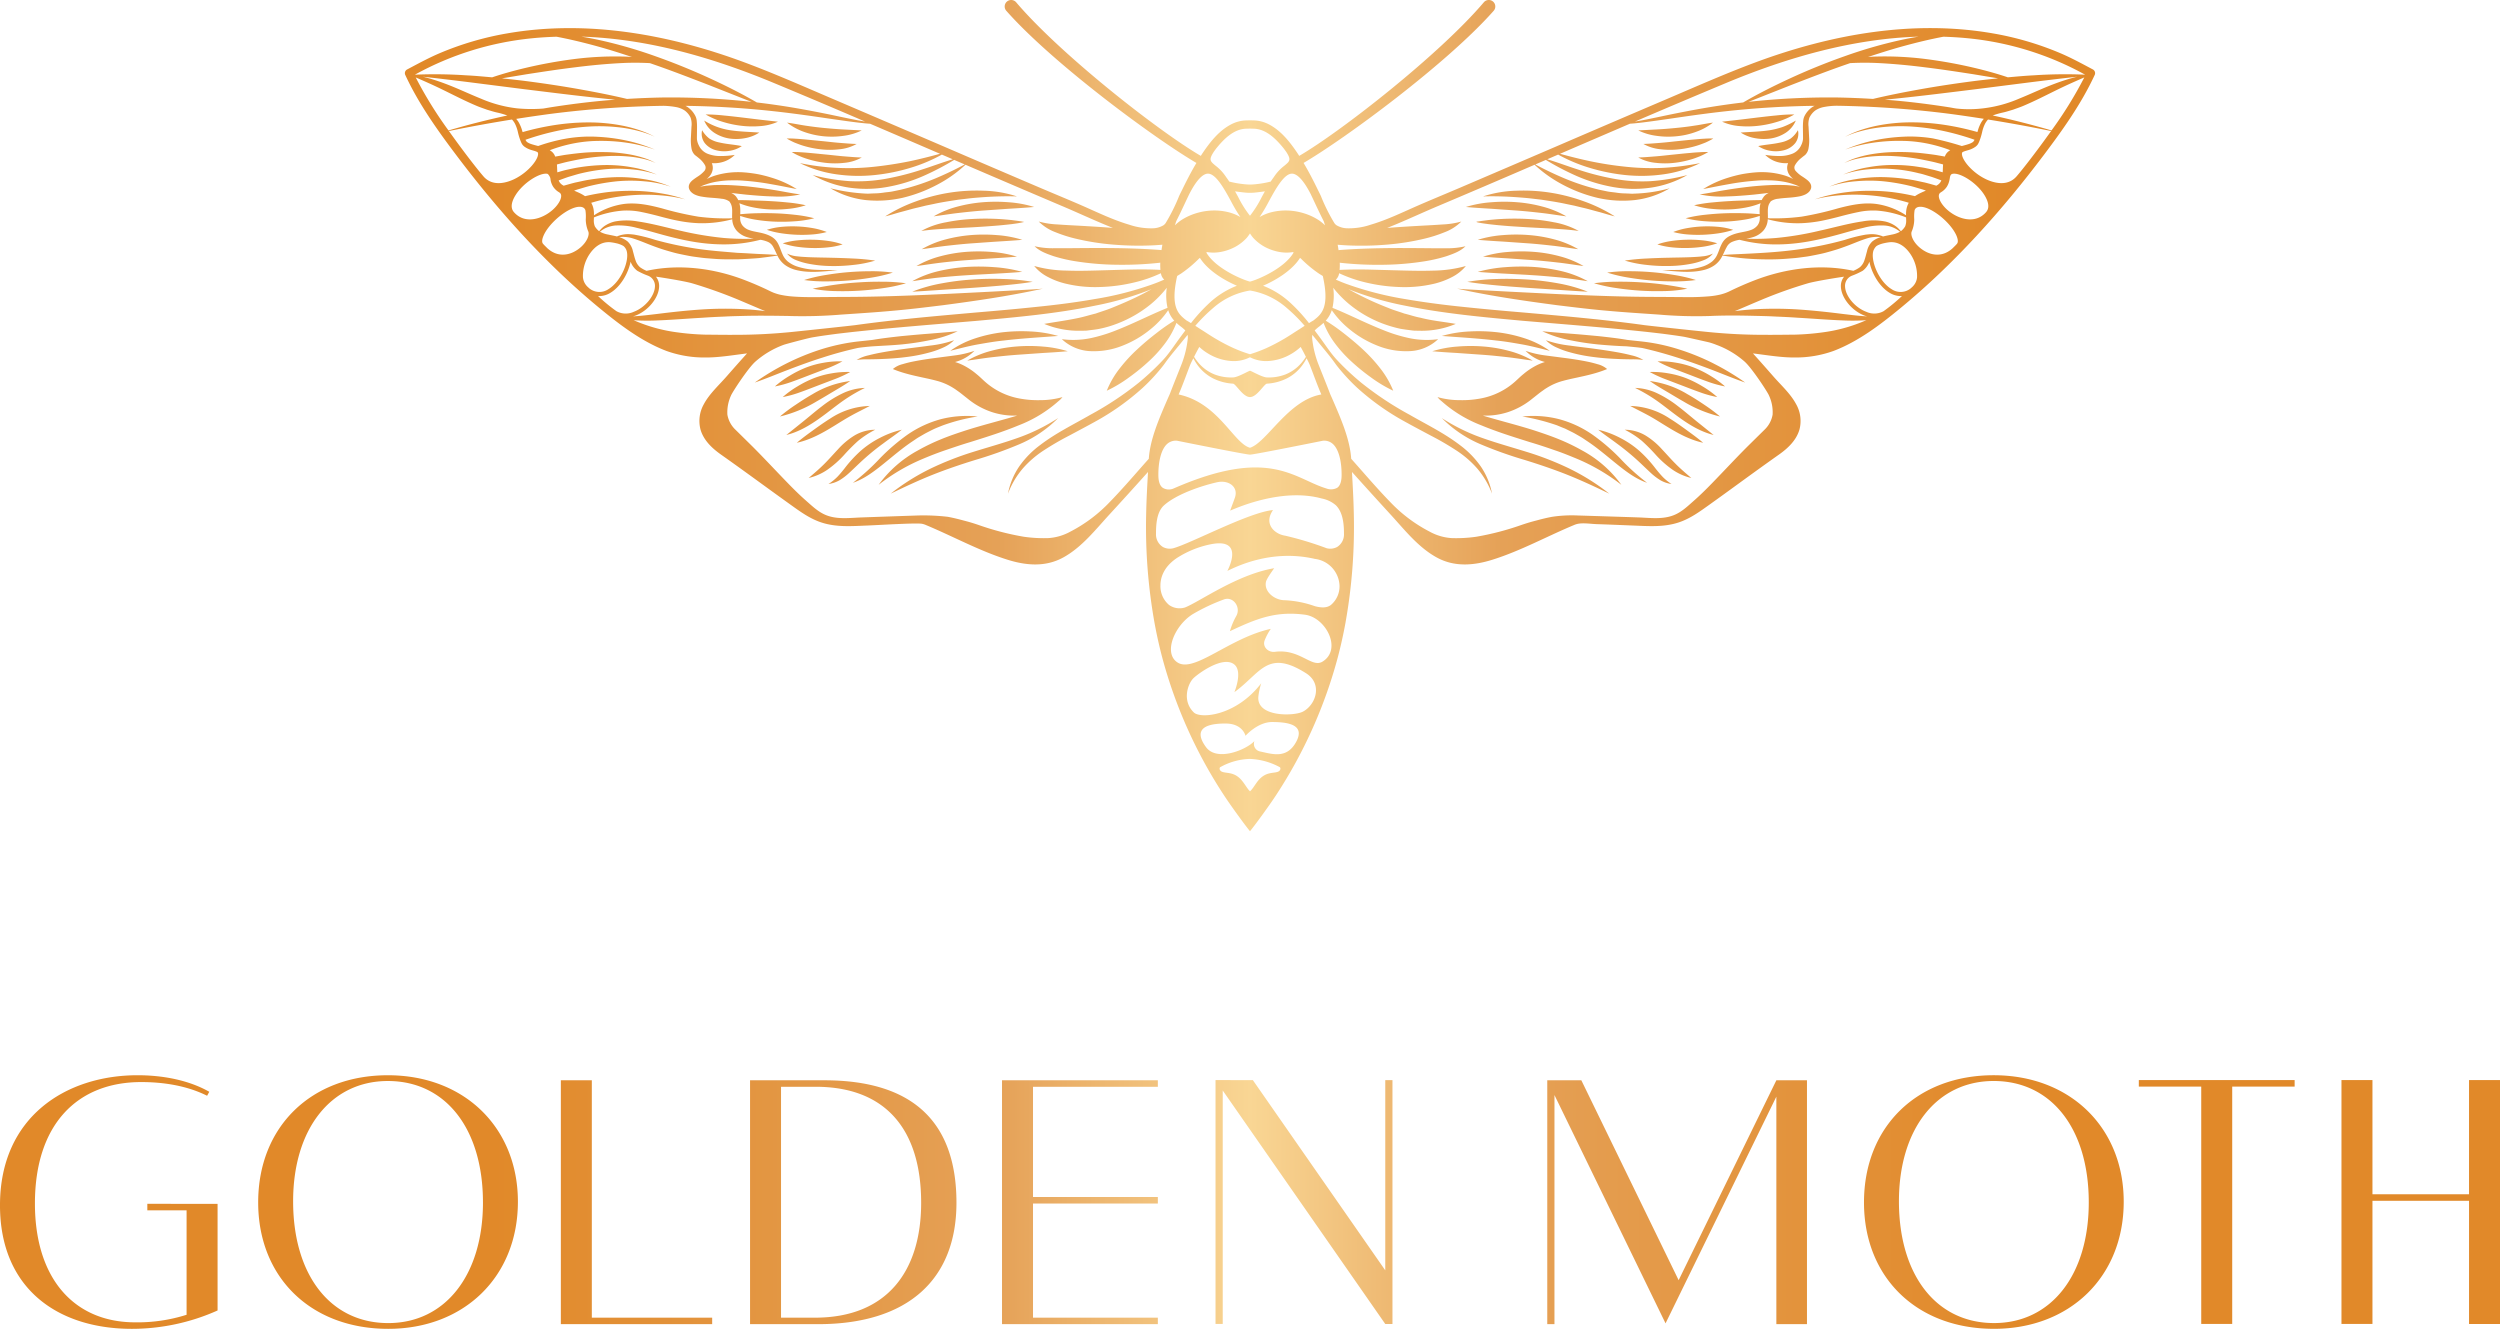 <svg xmlns="http://www.w3.org/2000/svg" xmlns:xlink="http://www.w3.org/1999/xlink" width="785" height="417.256" viewBox="0 0 785 417.256">
  <defs>
    <linearGradient id="linear-gradient" y1="0.5" x2="1" y2="0.5" gradientUnits="objectBoundingBox">
      <stop offset="0.2" stop-color="#e18929"/>
      <stop offset="0.4" stop-color="#e5a157"/>
      <stop offset="0.5" stop-color="#f9d694"/>
      <stop offset="0.6" stop-color="#e5a157"/>
      <stop offset="0.8" stop-color="#e18929"/>
    </linearGradient>
  </defs>
  <g id="Group_20" data-name="Group 20" transform="translate(-567.5 -212.239)">
    <path id="Path_1" data-name="Path 1" d="M311.767,621.457v33.48a65.975,65.975,0,0,1-26.92,5.769c-23.3,0-41.4-12.668-41.4-38.8,0-27.825,20.813-40.832,43.208-40.832,8.031,0,16.174,1.584,22.509,5.2l-.68,1.246c-6.334-3.167-13.685-4.3-20.7-4.3-20.02,0-33.367,13.234-33.367,38.118,0,23.866,12.556,37.325,31.445,37.325a50.874,50.874,0,0,0,16.175-2.375v-32.8H289.71v-2.036Zm12.75-.453c0-23.752,16.628-39.927,40.719-39.927s40.833,16.514,40.833,39.7c0,23.638-16.967,39.927-40.719,39.927C341.032,660.705,324.517,644.53,324.517,621Zm70.579,0c0-23.188-11.763-38.117-29.86-38.117-17.871,0-29.748,15.042-29.748,37.779,0,23.074,11.65,38.229,29.861,38.229C383.22,658.9,395.1,643.853,395.1,621Zm71.975,38.231H419.555V582.661h9.727V657.2h37.79Zm35.195-76.574c27.485,0,41.51,12.781,41.51,38.456,0,24.093-15.269,38.118-43.433,38.118H478.966V582.661Zm-2.94,74.538c22.734,0,33.366-14.7,33.366-36.081,0-23.3-11.424-36.421-33.14-36.421H488.693v72.5Zm107.688,2.036H558.082V582.661h48.931V584.7h-39.2v34.613h39.2v2.035h-39.2V657.2h39.2ZM828.742,621c0-23.752,16.628-39.927,40.719-39.927s40.833,16.514,40.833,39.7c0,23.638-16.967,39.927-40.719,39.927C845.257,660.705,828.742,644.53,828.742,621Zm70.579,0c0-23.188-11.763-38.117-29.86-38.117-17.871,0-29.748,15.042-29.748,37.779,0,23.074,11.65,38.229,29.861,38.229C887.445,658.9,899.322,643.853,899.322,621Zm64.643-38.4v2.035h-19.6v74.539h-9.727V584.638h-19.6V582.6Zm54.757,0v35.855H988.4V582.6H978.67v76.574H988.4V620.494h30.325v38.683h9.727V582.6Zm-340.3.005v59.734l-41.58-59.734-11.717-.005v.005h0l0,0v76.564h2.261V585.863l51.036,73.317h2.262V582.608Zm122.8.053v.014l-30.68,62.759L739.99,582.661h-10.7v76.573h2.261V587.3l34.88,71.68,34.794-71.186v71.441h9.614V582.661Zm99.456-317.366c-3.4-1.8-6.743-3.635-10.291-5.146a96.079,96.079,0,0,0-21.1-6.2c-25.114-4.391-50.99.3-74.644,9.1-9.611,3.577-19.017,7.758-28.448,11.778q-16.662,7.1-33.293,14.271-15.735,6.764-31.482,13.5c-4.049,1.726-8.12,3.4-12.158,5.152-5.078,2.2-10.049,4.679-15.376,6.247a21.32,21.32,0,0,1-7.676,1.133,6.8,6.8,0,0,1-2.711-.74,2.471,2.471,0,0,1-1.079-.92,57.791,57.791,0,0,1-4.111-8.212l.013-.006c-.329-.718-.655-1.385-.981-2.022-1.418-2.925-2.9-5.823-4.569-8.615,13.2-7.724,45.164-31.315,59.7-47.781a2.04,2.04,0,0,0-.76-3.228h0a2.041,2.041,0,0,0-2.344.572C695.505,260.5,664.635,284.683,651.4,292.4c-.1-.151-.187-.309-.287-.46-2.344-3.542-5.168-7.24-8.975-9.3a10.931,10.931,0,0,0-5.057-1.383c-.582-.01-.691-.024-1.128-.022s-.545.012-1.127.022a10.931,10.931,0,0,0-5.057,1.383c-3.807,2.064-6.631,5.763-8.976,9.3-.1.15-.188.309-.287.46-13.239-7.717-44.109-31.9-57.977-48.222a2.041,2.041,0,0,0-2.344-.572h0a2.039,2.039,0,0,0-.76,3.228c14.538,16.466,46.5,40.057,59.7,47.781-1.665,2.792-3.15,5.691-4.568,8.615-.326.637-.652,1.3-.981,2.022l.013.006a57.8,57.8,0,0,1-4.111,8.212,2.471,2.471,0,0,1-1.079.92,6.8,6.8,0,0,1-2.711.74A21.32,21.32,0,0,1,598.01,314c-5.327-1.567-10.3-4.045-15.376-6.247-4.037-1.751-8.11-3.426-12.158-5.152q-15.756-6.717-31.482-13.5-16.639-7.151-33.293-14.271c-9.432-4.019-18.837-8.2-28.448-11.778-23.653-8.8-49.53-13.49-74.644-9.1a96.068,96.068,0,0,0-21.1,6.2c-3.548,1.511-6.889,3.349-10.291,5.146a1.331,1.331,0,0,0-.468,1.786c4.146,8.942,9.99,17.144,15.9,24.987,13.19,17.5,28.16,34.236,45.115,48.182,6.332,5.209,13.174,10.426,20.9,13.375a35.125,35.125,0,0,0,12.175,2.077c4.393.025,8.8-.755,13.181-1.287-2.173,2.4-4.312,4.823-6.442,7.257-2.4,2.746-5.354,5.395-7.094,8.638a10.666,10.666,0,0,0-1.058,8.073c1,3.377,3.64,5.84,6.43,7.812,4.569,3.23,9.1,6.512,13.622,9.8q4.208,3.06,8.437,6.093c3,2.15,5.873,4.227,9.412,5.4,4.7,1.564,9.606,1.161,14.476.971,3.743-.146,15.295-.878,17.147-.545a6.313,6.313,0,0,1,1.314.425c8.505,3.548,16.7,8.087,25.554,10.861,5.875,1.841,11.9,2.348,17.464-.691,5.87-3.207,10.178-8.778,14.636-13.626q6.048-6.578,12.005-13.238c-.253,4.515-.508,9.029-.588,13.553a171.013,171.013,0,0,0,2.6,33.65l-.064.036.067-.017q1,5.517,2.428,10.955a148.893,148.893,0,0,0,19.339,43.227c2.1,3.227,6.635,9.462,8.239,11.4,1.6-1.941,6.143-8.176,8.24-11.4a148.912,148.912,0,0,0,19.339-43.227q1.429-5.434,2.428-10.955l.067.017-.064-.036a171.06,171.06,0,0,0,2.6-33.65c-.081-4.524-.336-9.038-.588-13.553q5.969,6.65,12.005,13.238c4.457,4.848,8.765,10.419,14.636,13.626,5.564,3.04,11.589,2.532,17.464.691,8.851-2.774,17.048-7.314,25.554-10.861a6.315,6.315,0,0,1,1.314-.425c1.852-.333,4.106.058,5.918.114,3.744.117,7.486.285,11.229.43,4.87.19,9.779.593,14.476-.971,3.539-1.178,6.409-3.255,9.412-5.4q4.231-3.028,8.437-6.093c4.524-3.292,9.054-6.574,13.622-9.8,2.79-1.972,5.428-4.435,6.43-7.812a10.669,10.669,0,0,0-1.058-8.073c-1.74-3.243-4.692-5.893-7.094-8.638-2.13-2.434-4.269-4.861-6.442-7.257,4.385.532,8.789,1.312,13.181,1.287a35.126,35.126,0,0,0,12.175-2.077c7.728-2.949,14.57-8.166,20.9-13.375,16.955-13.946,31.926-30.679,45.115-48.182,5.91-7.843,11.754-16.045,15.9-24.987A1.331,1.331,0,0,0,900.678,265.295Zm-115.046,4.137c19.18-7.965,39.527-13.828,60.278-14.475q-2.532.413-5.038.938a146.364,146.364,0,0,0-18.255,5.229q-8.951,3.16-17.553,7.156c-4.854,2.249-9.634,4.66-14.263,7.344-1.885.224-3.767.462-5.644.736-5.828.816-11.607,1.912-17.356,3.079-2.87.6-5.734,1.227-8.607,1.775-.8.141-1.6.285-2.4.421Q771.182,275.465,785.632,269.432Zm37.378,16.883.151-.07.3-.137.612-.261q.618-.248,1.244-.471c.836-.3,1.684-.553,2.539-.782a42.606,42.606,0,0,1,5.2-1.043,54.545,54.545,0,0,1,10.548-.367,68.08,68.08,0,0,1,10.425,1.468,81.231,81.231,0,0,1,9.412,2.677,1.607,1.607,0,0,1-.644.823,5.337,5.337,0,0,1-1.165.529c-.678.232-1.414.424-2.164.623a93.549,93.549,0,0,0-9.173-2.408,45.077,45.077,0,0,0-4.689-.506,41.669,41.669,0,0,0-4.7,0,56.818,56.818,0,0,0-9.253,1.208,48.542,48.542,0,0,0-8.835,2.819,48.3,48.3,0,0,1,8.954-2.178,55.962,55.962,0,0,1,9.145-.545,40.341,40.341,0,0,1,4.547.316,43.207,43.207,0,0,1,4.465.8,44.873,44.873,0,0,1,5.9,1.806c-.035.02-.068.034-.1.055a4.394,4.394,0,0,0-.771.6,3.418,3.418,0,0,0-.617.844,4.366,4.366,0,0,0-.224.5s-2.325-.422-3.1-.539c-1.028-.154-3.092-.411-4.125-.521a63.483,63.483,0,0,0-8.3-.353,48.867,48.867,0,0,0-8.244.8,34.592,34.592,0,0,0-4.007,1.018,18.273,18.273,0,0,0-3.776,1.628,18.153,18.153,0,0,1,3.865-1.314,34.176,34.176,0,0,1,4.016-.686,47.776,47.776,0,0,1,8.122-.143,62.209,62.209,0,0,1,8.05.986c1,.187,2.982.6,3.969.826.752.175,2.992.769,2.992.769-.054.671-.067,1.316-.09,1.931-.007.186-.024.358-.033.54-1-.285-2-.575-3.009-.814-1.357-.269-2.688-.634-4.061-.8a48.82,48.82,0,0,0-8.215-.684,44.344,44.344,0,0,0-8.167.719,33.3,33.3,0,0,0-7.808,2.294,32.978,32.978,0,0,1,7.9-1.648,43.409,43.409,0,0,1,8.026-.061,47.155,47.155,0,0,1,7.879,1.3c1.3.264,2.558.723,3.831,1.082,1.078.349,2.136.76,3.2,1.151a2.956,2.956,0,0,1-1.1,1.376c-.141.1-.313.188-.468.283-1.218-.343-2.43-.7-3.656-1-1.438-.286-2.849-.648-4.3-.873a63.766,63.766,0,0,0-8.7-.816,47.576,47.576,0,0,0-8.674.652,34.33,34.33,0,0,0-8.309,2.352,34.064,34.064,0,0,1,8.392-1.7,46.631,46.631,0,0,1,8.526,0,62.243,62.243,0,0,1,8.368,1.431c1.375.321,2.718.778,4.074,1.154.337.111.669.235,1,.353-.484.2-.975.408-1.463.635a13.546,13.546,0,0,0-1.972,1.1,65.49,65.49,0,0,0-7.514-1.321,63.221,63.221,0,0,0-8.116-.349,56.9,56.9,0,0,0-8.045.751,45.323,45.323,0,0,0-7.8,1.919,45,45,0,0,1,7.883-1.271,56.067,56.067,0,0,1,7.947-.094,61.687,61.687,0,0,1,7.842.98,57.91,57.91,0,0,1,5.859,1.465,6.477,6.477,0,0,0-.721,1.961,9.312,9.312,0,0,0-.136,1.973,22.826,22.826,0,0,0-9.068-3.52c-4.208-.621-8.391.311-12.235,1.317a100.585,100.585,0,0,1-11.5,2.628,67.01,67.01,0,0,1-10.582.506v0c.036-1.225-.078-2.3.037-3.192a4.14,4.14,0,0,1,.311-1.225,7.956,7.956,0,0,1,.57-.911,4.978,4.978,0,0,1,2.367-.806c1.007-.154,2.081-.231,3.181-.319a28.743,28.743,0,0,0,3.422-.415,7.9,7.9,0,0,0,1.863-.6,4.131,4.131,0,0,0,.966-.649,2.7,2.7,0,0,0,.83-1.266,1.966,1.966,0,0,0-.01-1.049,2.472,2.472,0,0,0-.362-.739,4.4,4.4,0,0,0-.788-.816c-.5-.411-.976-.718-1.428-1.027a9.686,9.686,0,0,1-2.232-1.847,1.568,1.568,0,0,1-.162-1.886,7.754,7.754,0,0,1,1.865-2.129l.6-.489.313-.237.158-.119.266-.226a3.735,3.735,0,0,0,.99-1.992,13.643,13.643,0,0,0,.184-3.523c-.032-.822-.133-2.467-.168-3.289a6.456,6.456,0,0,1,.26-2.825,6.244,6.244,0,0,1,1.832-2.256,7.277,7.277,0,0,1,2.778-1.107,21.529,21.529,0,0,1,3.735-.387c.136,0,.272,0,.408,0a318.645,318.645,0,0,1,34.905,2.483c3.711.485,7.416,1.036,11.118,1.616a7.133,7.133,0,0,0-.682.9,11.5,11.5,0,0,0-1.23,2.922c-.035.113-.072.217-.107.328a83.535,83.535,0,0,0-9.963-2.194,69.742,69.742,0,0,0-10.748-.848,55.563,55.563,0,0,0-10.694,1.028,43.114,43.114,0,0,0-5.18,1.375c-.847.283-1.683.594-2.5.942q-.615.261-1.218.548l-.6.3-.3.156-.147.078c-.039.02-.137.077-.056.017C822.859,286.381,822.971,286.334,823.009,286.315ZM838.7,314.466A9.44,9.44,0,0,0,835.389,313a19.129,19.129,0,0,0-7.142-.026c-4.66.684-9.072,1.977-13.522,2.937a98.06,98.06,0,0,1-13.392,2.248,76.315,76.315,0,0,1-9.557.239,16.262,16.262,0,0,0,2.15-.5,6.963,6.963,0,0,0,3.285-2.11,5.749,5.749,0,0,0,1.318-3.485,35.545,35.545,0,0,0,10.8,1.219,42.486,42.486,0,0,0,6.084-.737c2-.4,3.964-.884,5.883-1.395s3.819-.976,5.708-1.36a22.075,22.075,0,0,1,2.839-.411,23.617,23.617,0,0,1,2.848-.048,30.683,30.683,0,0,1,9.267,2.146c.009.223.018.442.022.65a4.911,4.911,0,0,1-.3,2.137,5.54,5.54,0,0,1-1.362,1.552A8.351,8.351,0,0,0,838.7,314.466Zm1.359,1.75a8.173,8.173,0,0,1-2.6.9c-.86.195-1.8.345-2.749.595l-.328-.156a12.937,12.937,0,0,0-1.664-.448,8.455,8.455,0,0,0-1.741-.124c-.436.005-1.3.1-1.734.152a46.462,46.462,0,0,0-6.538,1.642,110.541,110.541,0,0,1-12.833,2.742c-4.329.659-8.706,1.077-13.111,1.339q-3.3.2-6.631.351c-1.9.086-3.8.156-5.715.3.438-.877.8-1.749,1.218-2.478a3.456,3.456,0,0,1,1.952-1.728,9.65,9.65,0,0,1,2.09-.56,45.514,45.514,0,0,0,11.749,1.457,56.839,56.839,0,0,0,7-.483c2.318-.3,4.612-.739,6.876-1.256s4.5-1.107,6.713-1.731,4.405-1.242,6.6-1.754a21.23,21.23,0,0,1,6.57-.712,8.256,8.256,0,0,1,4.879,1.958Zm26.025-38.738a36.531,36.531,0,0,1-8.239.06c-.776-.092-1.539-.268-2.311-.392-5.81-.913-11.651-1.658-17.517-2.173-.915-.078-1.832-.143-2.748-.211,9.665-.936,19.272-2.152,28.882-3.336l18.091-2.3c4.466-.547,8.934-1.085,13.416-1.585a61.277,61.277,0,0,0-6.858,2.14c-3.877,1.427-7.571,3.223-11.29,4.718A40.229,40.229,0,0,1,866.088,277.477Zm-2.259-8.64c-6.052.784-12.087,1.674-18.089,2.768-4.742.852-9.469,1.793-14.164,2.905-3.727-.226-7.46-.383-11.195-.449a231.675,231.675,0,0,0-27.883,1.368l13.362-5.276c5.857-2.261,11.7-4.529,17.623-6.57.3-.1.6-.206.893-.31a84.149,84.149,0,0,1,8.494-.04c5.031.243,10.061.719,15.079,1.359,5.021.611,10.03,1.38,15.046,2.153l7.86,1.3C868.511,268.3,866.167,268.552,863.829,268.837Zm-251.884,128a3.619,3.619,0,0,1-3.382-.222c-1.128-.776-1.374-2.549-1.382-3.9-.026-4.6.954-8.178,2.688-9.807a4.054,4.054,0,0,1,3.21-1.067s21.954,4.433,22.87,4.362c.917.071,22.871-4.362,22.871-4.362a4.054,4.054,0,0,1,3.21,1.067c1.734,1.628,2.714,5.2,2.688,9.807-.008,1.351-.254,3.125-1.382,3.9a4.05,4.05,0,0,1-3.382.222C649.744,393.75,642.081,383.66,611.945,396.839Zm24-12.793c-5.152-1.4-9.867-14.051-22.4-16.73,1.3-3.011,2.392-6.121,3.562-9.121.3-.776.7-1.51,1.061-2.251a16.689,16.689,0,0,0,1.149,1.916,13.891,13.891,0,0,0,4.892,4.328,16.182,16.182,0,0,0,6.411,1.733c.892.064,3.11,4.21,5.328,4.21s4.435-4.146,5.328-4.21a16.181,16.181,0,0,0,6.411-1.733,13.892,13.892,0,0,0,4.892-4.328,16.689,16.689,0,0,0,1.149-1.916c.362.741.759,1.475,1.061,2.251,1.17,3,2.261,6.111,3.562,9.121C647.932,369.094,641.239,382.4,635.949,384.046Zm-1.74-80.145a15.64,15.64,0,0,0,3.481,0c1.042-.117,2.286-.266,2.944-.375-.338.607-.673,1.221-1.006,1.833a33.385,33.385,0,0,1-3.678,5.843,33.457,33.457,0,0,1-3.678-5.843c-.333-.612-.667-1.226-1.005-1.833C631.923,303.636,633.168,303.784,634.209,303.9Zm.782,14.164a11.5,11.5,0,0,0,.958-1.32,11.6,11.6,0,0,0,.958,1.32,13.844,13.844,0,0,0,3.923,3.031,15.606,15.606,0,0,0,4.575,1.508,12.625,12.625,0,0,0,4.062,0c.06.049.12.1.181.146-2.841,4.955-11.26,8.533-13.7,9.128-2.438-.6-10.857-4.174-13.7-9.128.06-.05.12-.1.181-.146a12.621,12.621,0,0,0,4.061,0,15.6,15.6,0,0,0,4.576-1.508A13.843,13.843,0,0,0,634.991,318.065Zm.958,16.609a23.117,23.117,0,0,1,11.519,5.448,51.53,51.53,0,0,1,5.65,5.632c-.589.376-1.163.759-1.733,1.123-1.777,1.113-3.424,2.246-5.132,3.212a56.237,56.237,0,0,1-5.222,2.7,44.021,44.021,0,0,1-5.082,1.894,44.054,44.054,0,0,1-5.081-1.894,56.215,56.215,0,0,1-5.222-2.7c-1.708-.966-3.355-2.1-5.132-3.212-.57-.364-1.143-.747-1.733-1.123a51.483,51.483,0,0,1,5.65-5.632A23.118,23.118,0,0,1,635.949,334.674Zm-15.92,17.713a16.55,16.55,0,0,0,2.986,2.208,16.051,16.051,0,0,0,6.953,2.2,11.119,11.119,0,0,0,5.982-1.168,11.121,11.121,0,0,0,5.983,1.168,16.051,16.051,0,0,0,6.953-2.2,16.576,16.576,0,0,0,2.986-2.208c.56,1,1.107,2.042,1.639,3.113a16.333,16.333,0,0,1-1.443,1.958A12.888,12.888,0,0,1,647.14,361a14.554,14.554,0,0,1-5.914.961c-1.5-.047-5.036-2.152-5.276-2.093-.24-.059-3.774,2.046-5.276,2.093a14.554,14.554,0,0,1-5.914-.961,12.889,12.889,0,0,1-4.927-3.546,16.352,16.352,0,0,1-1.443-1.958C618.921,354.428,619.469,353.386,620.029,352.387Zm34.447-7.472a53.846,53.846,0,0,0-5.723-6.27,27.038,27.038,0,0,0-8.7-5.475c3.92-1.673,9.092-4.747,11.619-8.745l.313.259a38.6,38.6,0,0,0,5.617,4.677c.4.258.81.5,1.216.755,2.216,9.862-.429,11.982-2.785,13.84l-.115.092Q655.165,344.47,654.476,344.915Zm.638-40.31c1.313,2.741,2.563,5.513,3.948,8.217.065.126.361,1.043.442,1.367a16.038,16.038,0,0,0-1.762-1.471,18.664,18.664,0,0,0-2.767-1.523,19.962,19.962,0,0,0-6.067-1.567,18.681,18.681,0,0,0-6.309.481,14.246,14.246,0,0,0-3.637,1.5,49.808,49.808,0,0,0,2.959-5c2.116-3.885,4.777-8.7,7.274-8.634C650.423,298.016,652.412,299.263,655.114,304.6Zm-30.552-13.469c.332-.441.643-.9.993-1.324,2.3-2.8,5.389-5.887,9.267-5.949.582-.009.814-.026,1.127-.026s.546.017,1.128.026c3.878.062,6.962,3.145,9.267,5.949.35.426.661.883.992,1.324,1.607,2.51,1.166,2.905-.6,4.361a14.237,14.237,0,0,0-3.311,3.583c-.328.436-.648.9-.963,1.383a31.176,31.176,0,0,1-4.861.843,14.981,14.981,0,0,1-3.3,0,31.175,31.175,0,0,1-4.861-.843c-.315-.482-.635-.947-.963-1.383a14.236,14.236,0,0,0-3.311-3.583C623.4,294.041,622.956,293.646,624.562,291.136Zm-11.726,21.686c1.386-2.7,2.636-5.476,3.949-8.217,2.7-5.342,4.691-6.589,5.92-6.631,2.5-.065,5.158,4.749,7.273,8.634a49.919,49.919,0,0,0,2.96,5,14.249,14.249,0,0,0-3.637-1.5,18.681,18.681,0,0,0-6.309-.481,19.962,19.962,0,0,0-6.067,1.567,18.66,18.66,0,0,0-2.767,1.523,16.039,16.039,0,0,0-1.762,1.471C612.475,313.864,612.771,312.948,612.836,312.821Zm.243,17.295c.406-.251.815-.5,1.216-.755a38.6,38.6,0,0,0,5.617-4.677l.313-.259c2.528,4,7.7,7.072,11.62,8.745a27.029,27.029,0,0,0-8.7,5.475,53.841,53.841,0,0,0-5.723,6.27q-.69-.446-1.444-.867l-.115-.092C613.507,342.1,610.862,339.978,613.079,330.116ZM486.267,269.432q14.461,6.005,28.843,12.2c-.8-.136-1.6-.28-2.4-.421-2.873-.548-5.736-1.17-8.607-1.775-5.749-1.167-11.528-2.263-17.356-3.079-1.877-.273-3.759-.512-5.644-.736-4.63-2.684-9.41-5.1-14.263-7.344q-8.6-3.986-17.553-7.156a146.354,146.354,0,0,0-18.256-5.229q-2.5-.52-5.038-.938C446.74,255.6,467.088,261.467,486.267,269.432Zm-25.685,20.627a3.8,3.8,0,0,0,.99,1.992l.266.226.158.119.313.237.6.489a7.768,7.768,0,0,1,1.864,2.129,1.568,1.568,0,0,1-.162,1.886,9.682,9.682,0,0,1-2.232,1.847c-.452.309-.924.616-1.429,1.027a4.422,4.422,0,0,0-.788.816,2.459,2.459,0,0,0-.362.739,1.967,1.967,0,0,0-.01,1.049,2.7,2.7,0,0,0,.83,1.266,4.12,4.12,0,0,0,.966.649,7.9,7.9,0,0,0,1.863.6,28.743,28.743,0,0,0,3.423.415c1.1.088,2.174.164,3.181.319a4.973,4.973,0,0,1,2.367.806c.061.04.071.087.118.122l.162.257a3,3,0,0,1,.291.531,4.14,4.14,0,0,1,.311,1.225c.114.9,0,1.967.037,3.192v0a67.565,67.565,0,0,1-10.582-.506,101.741,101.741,0,0,1-11.5-2.628c-3.844-1.006-8.027-1.938-12.235-1.317a22.826,22.826,0,0,0-9.068,3.52,9.3,9.3,0,0,0-.136-1.973,6.483,6.483,0,0,0-.721-1.961,57.95,57.95,0,0,1,5.859-1.465,61.692,61.692,0,0,1,7.842-.98,56.068,56.068,0,0,1,7.947.094,45.013,45.013,0,0,1,7.883,1.271,45.327,45.327,0,0,0-7.8-1.919,56.893,56.893,0,0,0-8.045-.751,63.221,63.221,0,0,0-8.116.349,65.531,65.531,0,0,0-7.514,1.321,13.478,13.478,0,0,0-1.972-1.1c-.488-.226-.979-.434-1.463-.635.334-.118.667-.242,1-.353,1.356-.376,2.7-.833,4.074-1.154a62.225,62.225,0,0,1,8.368-1.431,46.63,46.63,0,0,1,8.526,0,34.053,34.053,0,0,1,8.391,1.7,34.315,34.315,0,0,0-8.308-2.352,47.58,47.58,0,0,0-8.674-.652,63.785,63.785,0,0,0-8.7.816c-1.448.225-2.859.587-4.3.873-1.226.3-2.437.661-3.655,1-.154-.1-.326-.181-.468-.283a2.955,2.955,0,0,1-1.1-1.376c1.06-.391,2.118-.8,3.2-1.151,1.273-.358,2.538-.78,3.831-1.082a56.743,56.743,0,0,1,7.879-1.3,43.411,43.411,0,0,1,8.027.061,32.985,32.985,0,0,1,7.9,1.648,33.3,33.3,0,0,0-7.807-2.294,44.356,44.356,0,0,0-8.168-.719,58.319,58.319,0,0,0-8.215.684c-1.368.205-2.709.508-4.061.8-1.015.22-2.008.529-3.009.814-.009-.182-.026-.355-.033-.54-.023-.614-.037-1.259-.09-1.931,0,0,2.24-.594,2.991-.769.988-.23,2.974-.639,3.97-.826a62.207,62.207,0,0,1,8.049-.986,47.775,47.775,0,0,1,8.121.143,34.18,34.18,0,0,1,4.016.686,18.154,18.154,0,0,1,3.865,1.314,18.278,18.278,0,0,0-3.776-1.628,34.617,34.617,0,0,0-4.006-1.018,48.882,48.882,0,0,0-8.245-.8,63.478,63.478,0,0,0-8.3.353c-1.034.11-3.1.367-4.125.521-.779.117-3.1.539-3.1.539a4.484,4.484,0,0,0-.224-.5,3.454,3.454,0,0,0-.617-.844,4.4,4.4,0,0,0-.771-.6c-.035-.021-.068-.035-.1-.055a44.884,44.884,0,0,1,5.9-1.806,43.218,43.218,0,0,1,4.465-.8,40.341,40.341,0,0,1,4.547-.316,55.951,55.951,0,0,1,9.145.545,48.287,48.287,0,0,1,8.954,2.178,48.538,48.538,0,0,0-8.835-2.819,56.9,56.9,0,0,0-9.253-1.208,41.669,41.669,0,0,0-4.7,0,45.071,45.071,0,0,0-4.689.506,54.9,54.9,0,0,0-9.179,2.392s-1.48-.375-2.157-.607a5.321,5.321,0,0,1-1.165-.529,1.6,1.6,0,0,1-.644-.823,81.241,81.241,0,0,1,9.412-2.677,68.083,68.083,0,0,1,10.425-1.468,54.547,54.547,0,0,1,10.548.367,42.608,42.608,0,0,1,5.2,1.043c.855.228,1.7.486,2.539.782q.627.222,1.244.471l.612.261.3.137.151.07c.038.02.15.067.061.008.08.059-.018,0-.056-.017l-.147-.078-.295-.156-.6-.3q-.6-.287-1.219-.548c-.82-.348-1.657-.659-2.5-.942a43.118,43.118,0,0,0-5.18-1.375,55.562,55.562,0,0,0-10.694-1.028,69.742,69.742,0,0,0-10.748.848,83.532,83.532,0,0,0-9.963,2.194c-.035-.112-.073-.215-.107-.328a11.529,11.529,0,0,0-1.23-2.922,7.129,7.129,0,0,0-.682-.9c3.7-.58,7.406-1.131,11.118-1.616a315.437,315.437,0,0,1,34.905-2.483c.136,0,.272,0,.408,0a25.741,25.741,0,0,1,3.735.387,7.276,7.276,0,0,1,2.778,1.107,5.968,5.968,0,0,1,1.832,2.256,6.413,6.413,0,0,1,.26,2.825l-.169,3.289A15.145,15.145,0,0,0,460.582,290.058Zm9.982,28.1a104.883,104.883,0,0,1-13.391-2.248c-4.44-1-8.861-2.257-13.522-2.937a20.035,20.035,0,0,0-7.142.026,9.9,9.9,0,0,0-3.315,1.466,8.355,8.355,0,0,0-1.611,1.589,5.528,5.528,0,0,1-1.362-1.552,4.909,4.909,0,0,1-.3-2.137c0-.208.013-.427.022-.65a30.683,30.683,0,0,1,9.267-2.146,23.616,23.616,0,0,1,2.848.048,22.071,22.071,0,0,1,2.839.411c1.888.384,3.776.845,5.708,1.36s3.883,1.018,5.883,1.395a41.878,41.878,0,0,0,6.084.737,36.379,36.379,0,0,0,10.8-1.219,5.75,5.75,0,0,0,1.318,3.485,6.963,6.963,0,0,0,3.285,2.11,16.273,16.273,0,0,0,2.15.5A76.316,76.316,0,0,1,470.564,318.159Zm11.652.578a9.651,9.651,0,0,1,2.09.56,3.456,3.456,0,0,1,1.952,1.728c.414.729.78,1.6,1.218,2.478-1.913-.141-3.816-.223-5.715-.3-2.217-.112-4.425-.274-6.631-.351-4.4-.373-8.782-.68-13.111-1.339a110.537,110.537,0,0,1-12.833-2.742,50.965,50.965,0,0,0-6.538-1.642c-.431-.061-1.3-.147-1.734-.152a8.456,8.456,0,0,0-1.741.124,9.135,9.135,0,0,0-1.664.448c-.084.034-.328.156-.328.156-.953-.25-1.889-.4-2.749-.595a8.172,8.172,0,0,1-2.6-.9,9.416,9.416,0,0,1,1.73-1.134,9.577,9.577,0,0,1,3.149-.824,21.935,21.935,0,0,1,6.57.712c2.188.527,4.385,1.13,6.6,1.754s4.448,1.215,6.712,1.731,4.558.959,6.877,1.256a56.838,56.838,0,0,0,7,.483A45.516,45.516,0,0,0,482.216,318.737Zm-87.831-44.343c-3.719-1.495-7.414-3.29-11.29-4.718a61.277,61.277,0,0,0-6.858-2.14c4.482.5,8.95,1.038,13.416,1.585l18.091,2.3c9.61,1.183,19.217,2.4,28.881,3.336-.916.069-1.832.133-2.747.211-5.865.515-11.706,1.26-17.517,2.173-.772.124-1.541.26-2.312.392a47.078,47.078,0,0,1-8.238-.06A40.229,40.229,0,0,1,394.385,274.394Zm57.133-.332c-3.735.065-7.467.222-11.195.449-4.695-1.112-9.422-2.053-14.164-2.905-6-1.094-12.037-1.985-18.089-2.768-2.339-.285-4.683-.538-7.026-.789l7.86-1.3c5.016-.773,10.024-1.542,15.046-2.153,5.017-.64,10.047-1.116,15.079-1.359a84.15,84.15,0,0,1,8.494.04c.3.1.6.205.893.31,5.92,2.041,11.767,4.31,17.623,6.57l13.362,5.276A231.692,231.692,0,0,0,451.518,274.062ZM374,266.749a95.268,95.268,0,0,1,36.436-11.269c2.592-.266,5.179-.416,7.762-.5,4.166.782,8.272,1.783,12.348,2.889,3.814,1.043,7.59,2.231,11.346,3.484-.958-.079-1.915-.137-2.872-.151a101.967,101.967,0,0,0-15.39.807,148.613,148.613,0,0,0-15.117,2.751c-3.547.841-7.072,1.806-10.529,2.973-2.712-.234-5.42-.5-8.143-.629a145.53,145.53,0,0,0-16.116-.2Zm-.016,1.012c2.81,1.212,5.585,2.448,8.313,3.78,3.645,1.779,7.261,3.664,11.11,5.27.962.394,1.965.721,2.946,1.083,1.013.292,2.014.629,3.045.862a24.227,24.227,0,0,1,3.349.959q-9.323,2.015-18.47,4.7A126.068,126.068,0,0,1,373.982,267.76ZM395.225,298.8c-2.351-2.746-6-7.55-8.835-11.447q-1-1.372-1.989-2.761,9.88-2.024,19.813-3.612a6.331,6.331,0,0,1,.935,1.312,11.49,11.49,0,0,1,.931,2.683,19.112,19.112,0,0,0,.932,2.988,6.259,6.259,0,0,0,.4.8,3.248,3.248,0,0,0,.71.738,6.854,6.854,0,0,0,1.516.826c.855.347,1.737.474,2.5.85.145.073.348.272.247.915-.364,2.333-4.5,6.883-9.458,8.388C399.739,301.451,397.068,300.954,395.225,298.8Zm9.563,11.224c-1.309-1.523-.432-3.669.434-5.121,2.428-4.07,7.847-7.37,10.118-6.871.26.057.761.86.873,1.217s.1.73.2,1.111a5.907,5.907,0,0,0,.744,1.743,5.807,5.807,0,0,0,1.318,1.381c.271.2.62.387.8.548,1.03.91-.1,3.366-2.257,5.29C413.718,312.261,408.2,313.992,404.789,310.025Zm20.912,11.14c-2.708,2.318-6.768,3.5-10.353.255-.465-.477-.963-.924-1.394-1.431-.545-.641-.119-1.864.166-2.53,1.754-4.085,7.7-8.919,11.159-9.074,1.176-.055,1.726.432,1.941.951a1.288,1.288,0,0,1,.069.251,12.858,12.858,0,0,1,.092,2.738,10.017,10.017,0,0,0,.761,3.741C428.638,317.026,427.912,319.272,425.7,321.165Zm2.37,12.449a4.7,4.7,0,0,1-1.579-3.128,12.3,12.3,0,0,1,2.485-7.809c1.045-1.37,3.069-3.447,6.142-3.163a15.544,15.544,0,0,1,1.794.311,7.586,7.586,0,0,1,.975.266c.173.063.342.122.519.2a4.7,4.7,0,0,1,.878.464,3.235,3.235,0,0,1,.892,1.336c1.046,3.039-1.635,9.733-5.719,12.181a5.013,5.013,0,0,1-5.929-.247Q428.3,333.82,428.07,333.614Zm8.923,7.537a54.312,54.312,0,0,1-5.765-4.748c.135.009.27.024.4.024a6.772,6.772,0,0,0,3.494-1.037c3.248-1.947,5.627-6.188,6.337-9.766.023.054.037.107.061.161a6.253,6.253,0,0,0,2.038,2.692,23.5,23.5,0,0,0,3.343,1.535,3.408,3.408,0,0,1,2.2,3.434c-.124,3.009-3.172,6.631-6.656,7.91A6.026,6.026,0,0,1,436.993,341.151Zm5.907,1.429c4-1.465,7.365-5.539,7.511-9.08a4.65,4.65,0,0,0-.994-3.168c1.368.167,9.012,1.383,11.4,2.087a147.729,147.729,0,0,1,14.5,5.163l7.17,3.046,1.015.423c.082.035.166.06.249.094-1.9-.245-3.814-.44-5.729-.556a114.5,114.5,0,0,0-14.206.033c-4.721.313-9.414.83-14.065,1.417-2.327.265-4.647.58-6.96.712-.2.016-.406.016-.608.027C442.422,342.711,442.658,342.669,442.9,342.58Zm31.1,6.006c-3.028.02-6.069-.033-9.115-.057a80.283,80.283,0,0,1-8.685-.706,49.918,49.918,0,0,1-13.807-3.838c.129.012.258.03.386.041a65.18,65.18,0,0,0,7.13.036c4.725-.176,9.4-.579,14.066-.836,2.332-.17,4.665-.279,7-.374,2.332-.133,4.665-.16,7-.227,4.382-.09,8.769-.025,13.2.043.032,0,.065.007.1.009a146.822,146.822,0,0,0,16.267-.441c5.279-.362,10.644-.693,15.95-1.177,5.316-.456,10.609-1.108,15.894-1.752,10.56-1.395,21.1-2.922,31.513-5.208-2.649.219-5.307.338-7.96.489,0,0-5.968.323-7.958.427-3.974.207-11.922.612-15.9.8-10.609.5-21.129.884-31.748.875l-7.919.064c-2.613.007-5.207-.027-7.656-.253a27.548,27.548,0,0,1-3.485-.544,14.921,14.921,0,0,1-1.567-.47,6.671,6.671,0,0,1-.737-.294l-.362-.156-.448-.217q-3.636-1.778-7.456-3.26c-9.8-3.868-20.949-5.341-31.217-3.063a9.678,9.678,0,0,1-2.082-1.149,4.782,4.782,0,0,1-1.4-2.166c-.321-.875-.529-1.834-.816-2.838a5.872,5.872,0,0,0-1.668-3.071,7.6,7.6,0,0,0-2.659-1.363,10.26,10.26,0,0,1,4.5.464c2.053.638,4.089,1.55,6.186,2.327,1.053.39,2.11.77,3.188,1.109s2.163.644,3.253.945,2.2.523,3.306.746,2.215.451,3.334.593,2.235.322,3.357.415c.841.07,2.523.206,3.365.262,2.244.149,4.491.126,6.732.118,2.239-.1,4.476-.216,6.7-.4,1.933-.237,3.86-.481,5.779-.79.045.086.078.171.125.257a7.652,7.652,0,0,0,2.33,2.751,9.965,9.965,0,0,0,3.168,1.467c4.472,1.187,8.909.43,13.266.165-2.2-.146-4.4-.063-6.581-.172a21.609,21.609,0,0,1-6.328-1.1,9.7,9.7,0,0,1-2.689-1.475,6.108,6.108,0,0,1-1.717-2.362c-.436-.933-.725-1.985-1.273-3.07a5.841,5.841,0,0,0-1.108-1.587,6.128,6.128,0,0,0-1.623-1.1c-2.276-1.1-4.617-1.1-6.415-1.779a4.535,4.535,0,0,1-2.139-1.459,3.651,3.651,0,0,1-.718-2.32c-.006-.216,0-.442.005-.674a28.658,28.658,0,0,0,4.888,1.2,48.826,48.826,0,0,0,6.116.606,53.3,53.3,0,0,0,6.132-.113,33.54,33.54,0,0,0,6.124-.948,40.808,40.808,0,0,0-6.084-1.089c-2.025-.228-4.048-.388-6.072-.459s-4.049-.074-6.077-.024c-1.66.039-3.322.147-5.01.307a15.613,15.613,0,0,0-.027-2.192,6.709,6.709,0,0,0-.252-1.26,23,23,0,0,0,3.487,1.113,33.929,33.929,0,0,0,5.8.811,37.916,37.916,0,0,0,5.827-.135,25.569,25.569,0,0,0,5.759-1.156,46.675,46.675,0,0,0-5.757-.881q-2.855-.29-5.688-.433c-1.889-.113-3.778-.157-5.673-.217-1.356-.048-2.723-.076-4.113-.088a4.013,4.013,0,0,0-.345-.629l-.288-.432a3.833,3.833,0,0,0-.446-.476,5.526,5.526,0,0,0-1.126-.72q2.359.287,4.728.544c2.8.257,5.608.5,8.442.561a31.746,31.746,0,0,0,8.525-.633c-2.826-.361-5.549-.972-8.335-1.4-2.774-.469-5.565-.826-8.372-1.129-2.811-.253-5.636-.465-8.485-.44-.715.02-1.428.018-2.141.056l-2.146.173c-.682.117-1.355.19-2.029.355a20.912,20.912,0,0,1,5.63-1.68,28.516,28.516,0,0,1,4.06-.345,35.867,35.867,0,0,1,4.1.1,78.782,78.782,0,0,1,8.258,1.039c2.761.483,5.527,1.038,8.362,1.6a32.729,32.729,0,0,0-7.879-3.576,40.691,40.691,0,0,0-4.218-1.087,43.543,43.543,0,0,0-4.347-.575,25.059,25.059,0,0,0-8.8.868,15.675,15.675,0,0,0-3.044,1.228,7.765,7.765,0,0,0,1.113-1.178,4.033,4.033,0,0,0,.8-2.114,3.852,3.852,0,0,0-.3-1.713,9.47,9.47,0,0,0,2.775-.194,8.885,8.885,0,0,0,4.424-2.395,27.634,27.634,0,0,1-4.646.355,10.612,10.612,0,0,1-4.024-.774,5.136,5.136,0,0,1-2.607-2.566,5.725,5.725,0,0,1-.58-1.821,6.387,6.387,0,0,1-.022-.716l.038-3.293c-.006-.563-.021-1.134-.082-1.729a4.407,4.407,0,0,0-.553-1.893A7.462,7.462,0,0,0,459.252,277a6.149,6.149,0,0,0-.584-.313q13.933.171,27.819,1.7c5.805.636,11.6,1.454,17.39,2.319,2.9.41,5.805.841,8.723,1.2,1.342.156,2.7.314,4.057.4Q527.632,287,538.6,291.738c-3.131.866-6.254,1.653-9.387,2.32q-5.709,1.166-11.46,1.77a74.536,74.536,0,0,1-23.134-1.162,37.614,37.614,0,0,0,11.393,3.508,49.075,49.075,0,0,0,11.995.251,59.483,59.483,0,0,0,11.721-2.4,49.742,49.742,0,0,0,9.47-4.033l3.423,1.475c-3.3.986-6.5,2.212-9.714,3.234a83.968,83.968,0,0,1-11.25,2.878,50.342,50.342,0,0,1-11.48.749,60.754,60.754,0,0,1-11.543-1.923,33.246,33.246,0,0,0,11.337,3.941,37.169,37.169,0,0,0,12.131-.2,49.593,49.593,0,0,0,11.53-3.545,83.7,83.7,0,0,0,9.434-4.946l3.313,1.426q-4.671,2.5-9.454,4.493a70.5,70.5,0,0,1-10.622,3.442s-2.036.434-2.717.568c-.907.177-1.834.208-2.745.363a21.1,21.1,0,0,1-2.758.225c-.347.013-1.04.036-1.386.061a12.237,12.237,0,0,1-1.386.008,56.751,56.751,0,0,1-11.126-1.679,28,28,0,0,0,10.989,3.7,36.035,36.035,0,0,0,11.713-.706,45.773,45.773,0,0,0,10.91-4.143,40.913,40.913,0,0,0,8.81-6.237l1.541.663q14.394,6.184,28.811,12.313c4.319,1.824,8.573,3.8,12.9,5.614.985.413,2,.835,3.04,1.247-3.778-.3-7.554-.521-11.322-.731-2-.106-4-.209-6-.357a26.189,26.189,0,0,1-5.972-.92,14.766,14.766,0,0,0,5.371,3.4,43.365,43.365,0,0,0,5.98,1.922,77.325,77.325,0,0,0,12.215,1.939,94.913,94.913,0,0,0,12.291.223q1.486-.077,2.973-.2c-.1.6-.193,1.16-.27,1.692-.336-.027-.671-.058-1.007-.084-4.351-.309-8.687-.469-13.013-.533s-8.642-.035-12.95,0c-2.156.029-4.306.043-6.455.021a25.147,25.147,0,0,1-6.439-.622c1.638,1.63,3.914,2.409,6.02,3.137a48.294,48.294,0,0,0,6.542,1.541,88.672,88.672,0,0,0,13.2,1.138,109.2,109.2,0,0,0,13.165-.581c.185-.02.37-.047.555-.069a17.664,17.664,0,0,0,.048,2.268c-2.984-.167-5.888-.182-8.768-.122-2.6.054-7.8.213-10.4.285-3.434.1-6.835.185-10.223.054a38.964,38.964,0,0,1-10.255-1.448,13.38,13.38,0,0,0,4.382,3.491,23.44,23.44,0,0,0,5.263,2,39.4,39.4,0,0,0,10.976,1.117,51.852,51.852,0,0,0,10.777-1.43,42.588,42.588,0,0,0,8.393-2.907,3.328,3.328,0,0,0,.741,1.7l.3.3c-1.18.528-2.373,1.023-3.594,1.453a101.318,101.318,0,0,1-18.182,4.657c-6.181,1.091-12.426,1.871-18.692,2.5-6.263.662-12.546,1.217-18.837,1.745-12.576,1.12-25.187,2.2-37.728,3.952-1.323.177-14.606,1.6-19.866,2.138C486.041,348.294,480.06,348.595,474,348.586Zm130.173,38.92c-4.309,4.824-8.484,9.779-13.036,14.377a46.432,46.432,0,0,1-11.63,8.519,16.468,16.468,0,0,1-6.831,2.009,44.031,44.031,0,0,1-7.778-.425,86.46,86.46,0,0,1-13.993-3.629c-1.583-.548-3.205-1.043-4.855-1.457-1.635-.448-3.3-.854-4.98-1.17a66.881,66.881,0,0,0-8.68-.436c-.954.016-14.965.509-18.263.626-3.922.139-7.8.714-11.356-.742-2.44-1-4.308-2.834-6.209-4.5-1.977-1.736-3.844-3.589-5.692-5.485-3.689-3.79-7.32-7.717-11.14-11.539l-5.551-5.473a8.52,8.52,0,0,1-2.331-4.529,12.61,12.61,0,0,1,1.14-6.016c.413-1.035,5.275-8.5,7.629-10.62a28.192,28.192,0,0,1,8.843-5.268c.759-.286,6.67-1.841,8.446-2.23.586-.128,1.18-.22,1.774-.318,2.22-.364,4.473-.655,6.736-.958,1.931-.224,3.862-.457,5.8-.662,12.539-1.329,25.117-2.3,37.711-3.368,12.579-1.147,25.228-2.252,37.687-4.846a96.244,96.244,0,0,0,17.47-5.139c-.927.506-1.855,1.026-2.784,1.508-3.224,1.673-6.5,3.079-9.788,4.41-1.65.669-3.341,1.163-5.019,1.763-1.716.413-3.426.956-5.176,1.336-3.542.772-7.11,1.235-10.983,1.911a28.264,28.264,0,0,0,11.458,2.152c.372-.01,1.115-.013,1.486-.022.5-.012.98-.105,1.471-.161.982-.111,1.97-.225,2.942-.425a34.14,34.14,0,0,0,5.687-1.681,38.12,38.12,0,0,0,10.187-5.86,32.853,32.853,0,0,0,5.248-5.347,18.116,18.116,0,0,0,.243,6.3c-2.7,1.094-5.214,2.253-7.7,3.392-2.774,1.273-5.491,2.513-8.22,3.584a49.123,49.123,0,0,1-8.267,2.552,27.353,27.353,0,0,1-8.994.319,13.942,13.942,0,0,0,9.243,3.764,24.209,24.209,0,0,0,9.929-1.779,32.124,32.124,0,0,0,8.479-4.957,28.242,28.242,0,0,0,5.743-6.138,8.952,8.952,0,0,0,1.9,3.3,57.88,57.88,0,0,0-5.575,3.888c-2.073,1.6-4.069,3.26-6,5.063a48.713,48.713,0,0,0-5.451,5.9,28.751,28.751,0,0,0-4.17,7.142,41.557,41.557,0,0,0,7.016-4.2,62.715,62.715,0,0,0,6.159-5.014,39.936,39.936,0,0,0,5.415-6.046,26.459,26.459,0,0,0,3.283-6.05c.475.441.956.827,1.411,1.186a11.632,11.632,0,0,1,1.385,1.206q-.922,1.222-1.825,2.449c-1.374,1.874-2.651,3.818-4.119,5.607-.637.777-1.331,1.507-2.032,2.225a81.369,81.369,0,0,1-6.676,6.142,100.8,100.8,0,0,1-15.09,10.007c-5.258,3.036-10.828,5.723-15.826,9.534a29.17,29.17,0,0,0-6.576,6.71,22.627,22.627,0,0,0-3.543,8.568,26.555,26.555,0,0,1,4.557-7.8,31.63,31.63,0,0,1,6.744-5.833,89.247,89.247,0,0,1,7.828-4.551c2.685-1.435,5.4-2.865,8.1-4.359A78.227,78.227,0,0,0,602.32,365.17a58.6,58.6,0,0,0,6.3-6.837c.534-.682,1.012-1.405,1.538-2.091,1.511-1.974,3.129-3.86,4.68-5.785.5-.622,1.012-1.238,1.52-1.856a4.374,4.374,0,0,1,.022,1.433,31.3,31.3,0,0,1-1.795,7.467c-1.2,3.081-2.538,6.328-3.7,9.373-.2.52-.443,1.022-.665,1.529C607.312,375.092,604.572,381.419,604.174,387.506Zm41.178,96.867a.754.754,0,0,1,.1.7c-.491,1.318-2.648.654-4.692,1.666-2.55,1.262-3.308,3.851-4.808,5.177-1.4-1.326-2.289-3.978-4.807-5.177-2.059-.981-4.2-.348-4.692-1.666a.754.754,0,0,1,.1-.7,20.08,20.08,0,0,1,9.306-2.619A21.271,21.271,0,0,1,645.353,484.373Zm4.876-7.589c-2.951,4.97-7.347,3.426-11.127,2.621a2.392,2.392,0,0,1-1.81-3.078v-.13c-2.715,2.81-11.744,6.428-15.124,1.889-2.534-3.4-3.534-7.509,6.188-7.446,5.349.035,6.184,3.852,6.184,3.852s3.794-4.335,8.362-4.325C647.672,470.177,653.719,470.9,650.229,476.784Zm2.314-9.871c-2.747,1.438-14.538,1.771-13.971-4.707a21.632,21.632,0,0,1,.9-4.2c-7.831,10.23-19.024,11.223-21.156,9.156-3.78-3.663-1.885-8.983-.173-10.7,1.418-1.426,9.374-7.3,12.908-4.341,2.694,2.258,0,8.659,0,8.659,8.294-5.991,10.322-13.647,22.5-5.927C658.846,458.207,656.655,464.761,652.543,466.914Zm6.162-15.705c-3.387,2.067-7.068-4.1-14.924-3.088-2.14.277-4.017-1.625-3.212-3.627a17.508,17.508,0,0,1,1.911-3.578c-12.988,2.823-24.039,13.936-29.286,10.553-4.592-2.96-.9-11.706,4.86-15.221a60.914,60.914,0,0,1,9.78-4.6c2.9-.981,5.306,2.492,3.837,5.176a22.047,22.047,0,0,0-2.027,4.819c8.462-3.984,14.5-6.43,23.809-5.133C659.965,437.6,664.878,447.441,658.7,451.208Zm2.632-17.784c-1.346,1-3.062.868-4.978.383a32.8,32.8,0,0,0-9.908-1.9c-3.012-.211-6.083-2.74-5.5-5.7.194-.984,1.675-3.01,2.584-4.334-11.587,1.955-23.308,10.456-28,12.328a5.721,5.721,0,0,1-4.978-.775,7.7,7.7,0,0,1-2.73-6.11c-.01-1.668.442-5.793,5.77-9.03a31.02,31.02,0,0,1,10.162-3.963c10.822-2.067,5.083,8.386,5.083,8.386,2.365-1.079,13.527-6.974,27.463-3.768a8.825,8.825,0,0,1,7.756,8.374A7.653,7.653,0,0,1,661.337,433.424Zm1.95-18.214a4.535,4.535,0,0,1-3.262.389,106.149,106.149,0,0,0-13-3.94c-3.292-.464-6.895-3.634-3.853-8.044-7.431.644-25.723,10.441-31.3,11.984a4.535,4.535,0,0,1-3.262-.389,4.628,4.628,0,0,1-2.171-4.2c-.024-4.305.682-7.236,2.536-8.9,3.949-3.533,11.865-6.163,16.654-7.234,3.585-.8,6.749,1.444,5.592,4.811-.331.964-.941,2.56-1.507,4.1,2.729-1.143,16.575-7.174,28.786-3.8a9.547,9.547,0,0,1,4.42,2.121c1.754,1.764,2.56,4.59,2.536,8.9A4.63,4.63,0,0,1,663.287,415.21Zm135.623-47.579a12.484,12.484,0,0,1,1.14,6.016,8.524,8.524,0,0,1-2.331,4.529l-5.551,5.473c-3.82,3.822-7.452,7.749-11.141,11.539-1.848,1.9-3.715,3.749-5.692,5.485-1.9,1.671-3.769,3.507-6.209,4.5-3.559,1.456-7.433.881-11.356.742-3.3-.117-18.643-.6-18.822-.6a41.454,41.454,0,0,0-8.121.411c-1.686.309-3.345.722-4.98,1.17-1.65.414-3.272.91-4.855,1.457A86.459,86.459,0,0,1,707,411.987a44.032,44.032,0,0,1-7.778.425,16.468,16.468,0,0,1-6.831-2.009,46.423,46.423,0,0,1-11.63-8.519c-4.552-4.6-8.727-9.552-13.036-14.377-.4-6.088-3.137-12.414-6.054-19.1-.222-.508-.467-1.009-.665-1.529-1.157-3.045-2.491-6.292-3.7-9.373a31.3,31.3,0,0,1-1.8-7.467,4.377,4.377,0,0,1,.022-1.433c.508.617,1.017,1.234,1.52,1.856,1.551,1.925,3.169,3.812,4.68,5.785.526.686,1.009,1.405,1.538,2.091a61.737,61.737,0,0,0,6.3,6.837,78.225,78.225,0,0,0,15.148,10.744c2.7,1.494,5.412,2.924,8.1,4.359a89.229,89.229,0,0,1,7.828,4.551,31.608,31.608,0,0,1,6.744,5.833,26.542,26.542,0,0,1,4.557,7.8,22.626,22.626,0,0,0-3.543-8.568,29.182,29.182,0,0,0-6.576-6.71c-5-3.811-10.568-6.5-15.826-9.534a101.847,101.847,0,0,1-15.09-10.007,82.689,82.689,0,0,1-6.676-6.142c-.7-.718-1.395-1.448-2.032-2.225-1.467-1.789-2.745-3.733-4.119-5.607q-.9-1.227-1.825-2.449a11.635,11.635,0,0,1,1.385-1.206c.455-.358.936-.744,1.411-1.186a26.7,26.7,0,0,0,3.283,6.05,40.4,40.4,0,0,0,5.415,6.046,64.968,64.968,0,0,0,6.159,5.014,42.491,42.491,0,0,0,7.016,4.2,29.072,29.072,0,0,0-4.17-7.142,49.481,49.481,0,0,0-5.451-5.9c-1.934-1.8-3.939-3.451-6-5.063a60.08,60.08,0,0,0-5.575-3.888,8.951,8.951,0,0,0,1.9-3.3,28.629,28.629,0,0,0,5.742,6.138,32.713,32.713,0,0,0,8.48,4.957,23.963,23.963,0,0,0,9.929,1.779,13.838,13.838,0,0,0,9.243-3.764,26.773,26.773,0,0,1-8.994-.319,47.856,47.856,0,0,1-8.267-2.552c-2.726-1.079-5.449-2.305-8.22-3.584-2.485-1.134-5-2.3-7.7-3.392a18.123,18.123,0,0,0,.243-6.3,33.447,33.447,0,0,0,5.248,5.347,37.139,37.139,0,0,0,10.187,5.86,39.5,39.5,0,0,0,5.687,1.681c.978.164,1.961.306,2.942.425.492.052.975.145,1.471.161l1.486.022a27.42,27.42,0,0,0,11.458-2.152c-3.874-.676-7.477-.99-10.983-1.911-1.764-.307-3.46-.924-5.176-1.336-1.677-.6-3.381-1.064-5.018-1.763a95.362,95.362,0,0,1-9.788-4.41c-.929-.482-1.857-1-2.785-1.508a97.385,97.385,0,0,0,17.471,5.139c12.465,2.567,25.107,3.7,37.687,4.846,12.593,1.07,25.172,2.039,37.71,3.368,1.934.205,3.864.438,5.8.662,2.263.3,4.516.594,6.736.958.594.1,7.639,1.688,7.91,1.76a23.887,23.887,0,0,1,2.31.788,28.191,28.191,0,0,1,8.843,5.268C793.635,359.135,798.5,366.594,798.909,367.631ZM815.7,347.823a80.286,80.286,0,0,1-8.685.706c-3.045.024-6.086.077-9.115.057a178.011,178.011,0,0,1-18.1-.887c-5.261-.527-18.542-1.962-19.866-2.138-12.542-1.749-25.153-2.833-37.728-3.952-6.291-.528-12.574-1.083-18.837-1.745-6.266-.631-12.506-1.441-18.692-2.5A104.111,104.111,0,0,1,666.49,332.7c-1.221-.43-2.415-.925-3.594-1.453l.3-.3a3.335,3.335,0,0,0,.74-1.7,43.237,43.237,0,0,0,8.393,2.907,52.685,52.685,0,0,0,10.777,1.43,40.3,40.3,0,0,0,10.976-1.117,24.886,24.886,0,0,0,5.263-2,13.628,13.628,0,0,0,4.383-3.491,39.926,39.926,0,0,1-10.255,1.448c-3.389.109-6.79.042-10.223-.054l-10.4-.285c-2.882-.041-5.785-.045-8.768.122a17.675,17.675,0,0,0,.048-2.268c.185.022.37.048.555.069a109.342,109.342,0,0,0,13.165.581,88.754,88.754,0,0,0,13.2-1.138,48.29,48.29,0,0,0,6.542-1.541c2.106-.728,4.382-1.508,6.02-3.137a25.142,25.142,0,0,1-6.438.622c-2.149.022-4.3.008-6.455-.021-4.308-.038-8.624-.07-12.95,0s-8.662.224-13.013.533c-.335.026-.671.057-1.007.084-.077-.532-.167-1.1-.27-1.692q1.487.122,2.973.2a94.911,94.911,0,0,0,12.29-.223,77.326,77.326,0,0,0,12.215-1.939,43.365,43.365,0,0,0,5.98-1.922,14.764,14.764,0,0,0,5.37-3.4,26.183,26.183,0,0,1-5.971.92c-2,.148-4,.251-6,.357-3.767.209-7.543.431-11.322.731,1.036-.412,2.056-.834,3.041-1.247,4.323-1.815,8.576-3.79,12.9-5.614q14.43-6.1,28.811-12.313l1.541-.663a40.913,40.913,0,0,0,8.81,6.237,45.777,45.777,0,0,0,10.91,4.143,35.5,35.5,0,0,0,11.712.706,27.678,27.678,0,0,0,10.989-3.7,46.634,46.634,0,0,1-11.126,1.679,7.434,7.434,0,0,1-1.386-.008l-1.386-.061a18.513,18.513,0,0,1-2.759-.225c-.913-.144-1.836-.2-2.745-.363l-2.717-.568a70.5,70.5,0,0,1-10.622-3.442q-4.79-1.994-9.454-4.493l3.313-1.426a83.7,83.7,0,0,0,9.434,4.946,50.907,50.907,0,0,0,11.53,3.545,37.279,37.279,0,0,0,12.13.2,32.766,32.766,0,0,0,11.337-3.941,60.5,60.5,0,0,1-11.543,1.923,48.956,48.956,0,0,1-11.48-.749A80.714,80.714,0,0,1,739,296.7c-3.217-1.021-6.412-2.248-9.714-3.234l3.422-1.475a49.743,49.743,0,0,0,9.469,4.033,59.694,59.694,0,0,0,11.721,2.4,49.205,49.205,0,0,0,11.995-.251,37.613,37.613,0,0,0,11.393-3.508,81.834,81.834,0,0,1-11.592,1.489,76.149,76.149,0,0,1-11.542-.326,108.693,108.693,0,0,1-11.46-1.77c-3.133-.667-6.256-1.454-9.387-2.32q10.967-4.726,21.938-9.442c1.359-.084,2.716-.241,4.057-.4,2.918-.357,5.821-.788,8.723-1.2,5.795-.865,11.585-1.683,17.39-2.319q13.871-1.52,27.819-1.7a6.149,6.149,0,0,0-.584.313,7.469,7.469,0,0,0-2.453,2.655,4.41,4.41,0,0,0-.552,1.893c-.061.6-.076,1.166-.082,1.729,0,0,.035,2.469.038,3.293a5.941,5.941,0,0,1-.022.716,5.724,5.724,0,0,1-.579,1.821,5.136,5.136,0,0,1-2.607,2.566,10.612,10.612,0,0,1-4.024.774,27.635,27.635,0,0,1-4.647-.355,8.882,8.882,0,0,0,4.424,2.395,9.466,9.466,0,0,0,2.774.194,3.859,3.859,0,0,0-.3,1.713,4.032,4.032,0,0,0,.8,2.114,7.756,7.756,0,0,0,1.113,1.178,15.678,15.678,0,0,0-3.044-1.228,25.058,25.058,0,0,0-8.8-.868,43.539,43.539,0,0,0-4.347.575,40.678,40.678,0,0,0-4.218,1.087,32.727,32.727,0,0,0-7.88,3.576c2.834-.559,5.6-1.114,8.362-1.6a78.784,78.784,0,0,1,8.258-1.039,35.866,35.866,0,0,1,4.1-.1,28.519,28.519,0,0,1,4.06.345,20.9,20.9,0,0,1,5.629,1.68c-.672-.165-1.346-.237-2.028-.355l-2.146-.173c-.712-.038-1.425-.037-2.14-.056-2.849-.025-5.674.188-8.485.44-2.807.3-5.6.66-8.372,1.129-2.787.423-5.509,1.034-8.335,1.4a31.746,31.746,0,0,0,8.525.633c2.834-.058,5.644-.3,8.442-.561q2.37-.257,4.728-.544a5.509,5.509,0,0,0-1.126.72,3.828,3.828,0,0,0-.445.476l-.288.432a4.022,4.022,0,0,0-.345.629c-1.39.012-2.757.041-4.113.088-1.9.06-3.784.1-5.673.217q-2.836.146-5.688.433a46.669,46.669,0,0,0-5.757.881,25.571,25.571,0,0,0,5.758,1.156,37.926,37.926,0,0,0,5.827.135,33.934,33.934,0,0,0,5.8-.811,22.987,22.987,0,0,0,3.487-1.113,6.719,6.719,0,0,0-.252,1.26,15.612,15.612,0,0,0-.027,2.192c-1.688-.16-3.351-.268-5.01-.307-2.028-.05-4.053-.054-6.077.024s-4.047.231-6.072.459a40.809,40.809,0,0,0-6.084,1.089,33.54,33.54,0,0,0,6.124.948,53.3,53.3,0,0,0,6.132.113,48.83,48.83,0,0,0,6.117-.606,28.639,28.639,0,0,0,4.887-1.2c.007.232.012.458.006.674a3.651,3.651,0,0,1-.718,2.32,4.538,4.538,0,0,1-2.139,1.459c-1.8.68-4.14.683-6.415,1.779a6.126,6.126,0,0,0-1.623,1.1,5.841,5.841,0,0,0-1.108,1.587c-.548,1.085-.837,2.137-1.273,3.07a6.113,6.113,0,0,1-1.717,2.362,9.7,9.7,0,0,1-2.689,1.475,21.609,21.609,0,0,1-6.328,1.1c-2.177.109-4.383.026-6.581.172,4.357.265,8.794,1.022,13.266-.165a9.966,9.966,0,0,0,3.168-1.467,7.645,7.645,0,0,0,2.329-2.751c.047-.086.081-.171.126-.257,1.919.308,3.842.589,5.779.79,2.223.23,4.462.352,6.7.4s4.488.031,6.732-.118c.842-.056,2.524-.192,3.365-.262,1.122-.094,2.238-.273,3.357-.415s2.225-.37,3.334-.593,2.214-.445,3.306-.746,2.176-.606,3.252-.945,2.135-.719,3.188-1.109c2.1-.777,4.134-1.689,6.187-2.327a10.26,10.26,0,0,1,4.5-.464,7.6,7.6,0,0,0-2.659,1.363,5.87,5.87,0,0,0-1.668,3.071c-.287,1-.5,1.964-.816,2.838a4.781,4.781,0,0,1-1.4,2.166,9.658,9.658,0,0,1-2.081,1.149c-10.268-2.278-21.4-.771-31.217,3.063q-3.81,1.488-7.456,3.26c-.112.054-.335.165-.448.217-.09.041-.271.116-.362.156-.24.1-.483.2-.737.294-.5.175-1.028.334-1.567.47a24.331,24.331,0,0,1-3.485.544,75.523,75.523,0,0,1-7.656.253l-7.919-.064c-10.618.01-21.138-.4-31.748-.875l-15.9-.8-7.958-.427c-2.653-.152-5.311-.27-7.96-.489,10.411,2.286,20.954,3.813,31.513,5.208,5.286.644,10.579,1.3,15.894,1.752,5.306.484,10.671.815,15.95,1.177a135.514,135.514,0,0,0,16.266.441c.032,0,.065-.008.1-.009,4.428-.188,8.819-.15,13.2-.043,2.337.058,4.67.094,7,.227,2.333.1,4.665.2,7,.374,4.67.257,9.341.66,14.066.836a65.181,65.181,0,0,0,7.13-.036c.128-.011.257-.029.385-.041A49.91,49.91,0,0,1,815.7,347.823Zm13.412-5.072c-2.314-.132-4.634-.447-6.96-.712-4.651-.587-9.344-1.1-14.065-1.417a118.177,118.177,0,0,0-14.206-.033q-2.872.185-5.729.556c.082-.034.167-.059.249-.094l1.015-.423c1.8-.756,5.373-2.3,7.17-3.046a140.143,140.143,0,0,1,14.5-5.163c2.39-.7,10.034-1.92,11.4-2.087a4.65,4.65,0,0,0-.994,3.168c.146,3.542,3.516,7.615,7.511,9.08.242.089.479.131.718.2C829.514,342.768,829.312,342.767,829.109,342.752Zm5.8-1.6a6.025,6.025,0,0,1-5.458.2c-3.484-1.279-6.532-4.9-6.656-7.91a3.407,3.407,0,0,1,2.2-3.434,23.5,23.5,0,0,0,3.343-1.535,6.253,6.253,0,0,0,2.038-2.692c.023-.054.038-.107.061-.161.71,3.578,3.089,7.819,6.337,9.766a6.772,6.772,0,0,0,3.494,1.037c.135,0,.27-.015.4-.024A54.359,54.359,0,0,1,834.906,341.151Zm10.5-10.665a4.691,4.691,0,0,1-1.578,3.128q-.228.206-.457.41a5.013,5.013,0,0,1-5.929.247c-4.085-2.447-6.765-9.142-5.719-12.181a3.835,3.835,0,0,1,.892-1.336,4.006,4.006,0,0,1,.878-.464c.177-.076.387-.154.52-.2a9.287,9.287,0,0,1,.975-.266,16.453,16.453,0,0,1,1.794-.311c3.073-.284,5.1,1.793,6.142,3.163A12.3,12.3,0,0,1,845.407,330.486Zm12.538-10.5c-.431.508-.929.954-1.394,1.431-3.585,3.245-7.645,2.063-10.353-.255-2.212-1.893-2.938-4.139-2.442-5.1a10.031,10.031,0,0,0,.762-3.741,12.844,12.844,0,0,1,.092-2.738,1.282,1.282,0,0,1,.069-.251c.215-.519.766-1.006,1.942-.951,3.461.155,9.4,4.989,11.159,9.074C858.064,318.124,858.49,319.347,857.945,319.988Zm9.165-9.964c-3.411,3.968-8.929,2.236-12.232-.7-2.162-1.924-3.287-4.38-2.257-5.29.182-.16.531-.352.8-.548a5.8,5.8,0,0,0,1.318-1.381,5.926,5.926,0,0,0,.745-1.743,11.215,11.215,0,0,0,.223-1.108c.145-1.051.59-1.162.85-1.219,2.272-.5,7.69,2.8,10.118,6.871C867.542,306.356,868.419,308.5,867.11,310.025Zm18.4-22.67c-2.838,3.9-6.485,8.7-8.835,11.447-1.843,2.153-4.513,2.649-7.7,1.681-4.962-1.506-9.094-6.056-9.458-8.388-.1-.643.1-.843.247-.915.761-.376,1.643-.5,2.5-.85a6.854,6.854,0,0,0,1.516-.826,3.259,3.259,0,0,0,.71-.738,6.158,6.158,0,0,0,.4-.8,19.038,19.038,0,0,0,.933-2.988,11.462,11.462,0,0,1,.931-2.683,6.356,6.356,0,0,1,.935-1.312q9.932,1.589,19.813,3.612Q886.508,285.983,885.508,287.355Zm2.116-2.941q-9.141-2.675-18.47-4.7a24.265,24.265,0,0,1,3.349-.959c1.031-.232,2.032-.57,3.045-.862.981-.362,1.983-.689,2.946-1.083,3.849-1.606,7.465-3.491,11.11-5.27,2.728-1.333,5.5-2.568,8.313-3.78A126.078,126.078,0,0,1,887.625,284.414ZM882.06,267.1c-2.723.132-5.431.394-8.143.629-3.457-1.167-6.982-2.132-10.53-2.973a148.57,148.57,0,0,0-15.116-2.751,101.97,101.97,0,0,0-15.391-.807c-.956.014-1.914.072-2.872.151,3.756-1.253,7.531-2.441,11.345-3.484,4.077-1.107,8.182-2.107,12.349-2.889,2.583.088,5.17.237,7.762.5A95.266,95.266,0,0,1,897.9,266.749l.275.151A145.531,145.531,0,0,0,882.06,267.1ZM711.705,309c-2.636-.156-5.278-.312-7.979-.557a35.449,35.449,0,0,1,7.955-1.48,50.121,50.121,0,0,1,8.093-.014,44.136,44.136,0,0,1,8,1.367,29.972,29.972,0,0,1,7.508,3.071c-2.7-.345-5.282-.784-7.9-1.079s-5.205-.57-7.819-.758Zm-2.594-3.87a36.61,36.61,0,0,1,10.58-1.8,54.834,54.834,0,0,1,10.756.646,56.723,56.723,0,0,1,10.419,2.717,48.249,48.249,0,0,1,9.634,4.7c-1.755-.409-3.42-.988-5.13-1.429s-3.383-.953-5.094-1.328l-2.545-.618-2.561-.529c-1.7-.374-3.417-.663-5.133-.936l-2.577-.4-2.591-.3c-1.726-.22-3.464-.348-5.2-.48C716.179,305.132,712.681,305.017,709.111,305.129ZM701.155,354.3c-2.636-.156-5.279-.312-7.98-.556a35.462,35.462,0,0,1,7.955-1.48,50.181,50.181,0,0,1,8.093-.014,44.059,44.059,0,0,1,8,1.367,30.006,30.006,0,0,1,7.509,3.071c-2.7-.345-5.282-.784-7.9-1.079s-5.2-.57-7.818-.757Zm51.4,41.385a61.435,61.435,0,0,0-13.7-8.075c-2.432-1.005-4.862-2.012-7.378-2.839-2.494-.875-5.015-1.712-7.578-2.473-5.095-1.6-10.272-3.2-15.329-5.3a40.77,40.77,0,0,1-12.468-7.575,6.716,6.716,0,0,1-1.274-1.288,25.048,25.048,0,0,0,6.936.958,30.661,30.661,0,0,0,6.58-.522,22.261,22.261,0,0,0,10.819-5.282c.672-.58,1.656-1.592,2.676-2.4a21.327,21.327,0,0,1,3.381-2.341,16.086,16.086,0,0,1,3.332-1.426c-.074-.023-.149-.042-.224-.065a13.21,13.21,0,0,1-5.862-3.449,30.544,30.544,0,0,0,6.336,1.467l6.449.842c2.16.292,4.336.617,6.514,1.064q1.634.325,3.263.814a7.473,7.473,0,0,1,3.056,1.533c-4.713,1.967-9.682,2.581-13.742,3.681a18.511,18.511,0,0,0-5.2,2.242,13.14,13.14,0,0,0-1.21.816c-.4.275-.826.588-1.24.907l-2.762,2.187a23.655,23.655,0,0,1-7.287,3.79,22.907,22.907,0,0,1-7.612.99l.574.177c5.09,1.515,10.3,2.8,15.475,4.444,2.576.846,5.166,1.718,7.708,2.747a63.644,63.644,0,0,1,7.439,3.578A36.759,36.759,0,0,1,752.557,395.681Zm-.3-8.2a68.153,68.153,0,0,0,8.379,7.565c-3.652-1.246-6.8-3.69-9.734-6.054-2.956-2.385-5.784-4.821-8.844-6.875-.772-.5-1.514-1.05-2.307-1.509s-1.584-.925-2.394-1.353l-2.464-1.223c-.856-.327-1.7-.678-2.555-1.04a66.455,66.455,0,0,0-10.879-2.764,32.74,32.74,0,0,1,11.493.822,33.688,33.688,0,0,1,10.58,4.915A62.907,62.907,0,0,1,752.262,387.483Zm17.445,1.73c1.5,1.492,3.112,2.868,4.826,4.325a17.374,17.374,0,0,1-6.12-2.763,31.578,31.578,0,0,1-4.979-4.441,57.867,57.867,0,0,0-4.446-4.47,29.579,29.579,0,0,0-5.354-3.48,12.923,12.923,0,0,1,6.52,1.81,23.388,23.388,0,0,1,5.174,4.346C766.831,386.133,768.2,387.729,769.707,389.213Zm6.192-13.707,5.641,4.526c-4.829-1.181-9.019-4.1-12.811-6.977-1.913-1.446-3.747-2.915-5.685-4.231a50.788,50.788,0,0,0-6.194-3.576,17.586,17.586,0,0,1,7.2,1.8,34.726,34.726,0,0,1,6.261,3.926C772.244,372.448,774.055,374,775.9,375.506Zm-2.793,3.029c1.728,1.252,3.455,2.509,5.147,3.942-4.327-.935-8.224-3.134-11.827-5.36-1.809-1.111-3.555-2.233-5.392-3.233s-3.741-1.928-5.7-2.969A23.442,23.442,0,0,1,767.8,374.9C769.649,376.04,771.377,377.288,773.106,378.535Zm5.428-8.035a52.386,52.386,0,0,1,5.009,3.729,40.7,40.7,0,0,1-11.526-4.745c-1.787-1.008-3.506-2.071-5.26-3.1s-3.525-2.072-5.275-3.29a30.067,30.067,0,0,1,11.823,4.125C775.109,368.239,776.827,369.354,778.534,370.5Zm-6.632-5.888-5.193-1.978a37.813,37.813,0,0,1-5.226-2.379,27.753,27.753,0,0,1,5.765.414,28.459,28.459,0,0,1,5.594,1.508A34.093,34.093,0,0,1,778,364.75a30.514,30.514,0,0,1,4.675,3.381,34.512,34.512,0,0,1-5.541-1.545C775.35,365.955,773.614,365.278,771.9,364.613Zm8.553-3.2a30.36,30.36,0,0,1,4.675,3.381,34.535,34.535,0,0,1-5.541-1.545c-1.783-.631-3.516-1.313-5.232-1.972-1.3-.5-5.193-1.978-5.193-1.978a37.856,37.856,0,0,1-5.227-2.379,27.7,27.7,0,0,1,5.766.414,28.409,28.409,0,0,1,5.594,1.508A33.937,33.937,0,0,1,780.454,361.409Zm-48.26-8.863a11.154,11.154,0,0,1-3.334-2.274,34.014,34.014,0,0,0,7.547,1.69c2.547.372,5.126.64,7.7.995s5.158.724,7.743,1.207c1.293.236,2.583.521,3.872.849a12.686,12.686,0,0,1,3.742,1.452,25.19,25.19,0,0,0-3.916-.189c-1.306-.028-2.617-.034-3.926-.1-2.618-.1-5.242-.284-7.858-.637a50.584,50.584,0,0,1-7.791-1.592A26.06,26.06,0,0,1,732.194,352.546Zm49.411,5.088a78.429,78.429,0,0,1,9.852,5.938c-3.637-1.259-7.143-2.74-10.677-4.083s-7.07-2.625-10.648-3.763-7.194-2.14-10.863-2.976c-.765-.173-5.116-.564-5.116-.564-2.975-.1-5.95-.308-8.926-.588a86.647,86.647,0,0,1-8.89-1.357,36.175,36.175,0,0,1-8.608-2.783c3.007.306,5.947.519,8.9.768,2.954.221,5.9.5,8.861.777,2.953.33,5.914.653,8.868,1.165.458.074,3.968.417,5.26.576a59.894,59.894,0,0,1,11.3,2.5A72.433,72.433,0,0,1,781.605,357.634Zm-16.062,35.56a16.321,16.321,0,0,0,2.769,2.23,9.593,9.593,0,0,1-3.546-1.219,18.626,18.626,0,0,1-2.978-2.282c-1.8-1.665-3.445-3.313-5.2-4.848s-3.566-3-5.483-4.395c-1.892-1.429-3.881-2.75-5.814-4.3a28.606,28.606,0,0,1,6.891,2.566,29.091,29.091,0,0,1,6.132,4.166,39.337,39.337,0,0,1,4.955,5.414C764.01,391.466,764.734,392.36,765.543,393.194Zm-29.127-2.523a68.617,68.617,0,0,1,12.352,7.783c-4.386-2.112-8.726-4.157-13.175-5.928s-8.976-3.292-13.576-4.711a128.073,128.073,0,0,1-13.734-4.906,38.172,38.172,0,0,1-12.108-8.194,59.442,59.442,0,0,0,12.871,6.306c4.49,1.588,9.122,2.861,13.757,4.308A95.1,95.1,0,0,1,736.416,390.671ZM713.3,350.377c-5.633-.676-11.292-.988-17.12-1.433a37.442,37.442,0,0,1,8.649-1.414,52.079,52.079,0,0,1,8.778.256,44.54,44.54,0,0,1,8.606,1.9,29.6,29.6,0,0,1,7.867,3.923c-2.854-.716-5.589-1.437-8.384-1.961C718.9,351.157,716.117,350.663,713.3,350.377Zm19.475-17.946a47.96,47.96,0,0,1,9.238,2.615c-3.211-.169-6.349-.384-9.493-.6l-9.425-.614c-3.14-.242-6.286-.444-9.434-.751-3.15-.285-6.3-.619-9.474-1.132a64.193,64.193,0,0,1,9.536-.9c3.186-.108,6.372-.015,9.554.185A87.432,87.432,0,0,1,732.77,332.431Zm.967-3.852a32.8,32.8,0,0,1,8.271,3.172c-2.931-.44-5.766-.846-8.621-1.174-2.863-.265-5.711-.539-8.578-.708-5.736-.383-11.476-.557-17.356-1.05a44,44,0,0,1,8.7-1.477,63.974,63.974,0,0,1,8.826-.076A55.811,55.811,0,0,1,733.737,328.58Zm-16.647-3.986c-2.636-.156-5.278-.312-7.98-.557a35.464,35.464,0,0,1,7.956-1.48,50.183,50.183,0,0,1,8.092-.014,44.135,44.135,0,0,1,8,1.367,29.99,29.99,0,0,1,7.508,3.071c-2.7-.346-5.282-.784-7.9-1.08s-5.2-.57-7.818-.757Zm6.2-4.735-7.861-.551c-2.636-.156-5.278-.311-7.98-.556a35.46,35.46,0,0,1,7.956-1.48,50.181,50.181,0,0,1,8.092-.014,44.073,44.073,0,0,1,8,1.367,30,30,0,0,1,7.508,3.071c-2.7-.345-5.282-.784-7.9-1.079S725.907,320.046,723.293,319.859Zm8.034-6.624a25.485,25.485,0,0,1,7.838,2.729c-2.74-.386-5.41-.543-8.1-.717l-8.076-.431c-2.7-.175-5.4-.315-8.106-.568-1.355-.11-2.711-.262-4.071-.42-.68-.1-1.36-.178-2.042-.291l-1.024-.18c-.173-.04-.337-.073-.521-.13a.257.257,0,0,1-.108-.058c-.046-.027.014-.162.031-.142l.023-.007.045-.009h.135l.056,0c.116-.014.233-.03.35-.049l1.018-.149,2.043-.267c1.363-.143,2.73-.27,4.1-.335a76.914,76.914,0,0,1,8.22,0A59.272,59.272,0,0,1,731.328,313.235ZM777.289,292.5c-.88.342-1.765.69-2.67.96a29.7,29.7,0,0,1-5.559,1.134,25.158,25.158,0,0,1-5.708-.015,13.832,13.832,0,0,1-5.49-1.678c1.917-.051,3.719-.217,5.53-.358s3.6-.366,5.4-.544,3.605-.383,5.437-.529q1.369-.142,2.769-.211a26.19,26.19,0,0,1,2.842-.065A24.785,24.785,0,0,1,777.289,292.5Zm4.149-5.558a24.627,24.627,0,0,1-2.549,1.306c-.88.342-1.764.69-2.67.96a29.762,29.762,0,0,1-5.56,1.134,25.234,25.234,0,0,1-5.708-.015,13.829,13.829,0,0,1-5.49-1.679c1.916-.051,3.719-.217,5.53-.359s3.6-.366,5.4-.544,3.606-.383,5.438-.529q1.369-.142,2.768-.211A26.185,26.185,0,0,1,781.438,286.944Zm-17.682-.82a18.339,18.339,0,0,1-5.894-1.724l5.98-.311c1.955-.1,3.885-.264,5.807-.452s3.841-.408,5.764-.718c1.941-.263,3.845-.693,5.9-.966a18.485,18.485,0,0,1-5.4,2.931,24.021,24.021,0,0,1-6.013,1.35A25.576,25.576,0,0,1,763.756,286.124Zm26.157-3.068a16.269,16.269,0,0,1-5.739-1.4l5.709-.64,5.588-.684c1.864-.212,3.731-.443,5.623-.616a50.411,50.411,0,0,1,5.79-.33,24.755,24.755,0,0,1-5.388,2.319,32.688,32.688,0,0,1-5.715,1.219A29.1,29.1,0,0,1,789.913,283.056Zm13.333.253a25.505,25.505,0,0,0,4.089-2.006,8.559,8.559,0,0,1-3.143,3.819,12.242,12.242,0,0,1-4.7,1.809,14.949,14.949,0,0,1-4.932-.09,12.056,12.056,0,0,1-4.537-1.768c3.253-.23,6.194-.283,9.06-.72A25.756,25.756,0,0,0,803.246,283.309Zm4.749,1.019a4.862,4.862,0,0,1-.872,4.1,6.7,6.7,0,0,1-3.747,2.252,10.05,10.05,0,0,1-4.108.109,9.348,9.348,0,0,1-3.739-1.471c1.346-.274,2.587-.413,3.8-.581a32.571,32.571,0,0,0,3.433-.593,8.876,8.876,0,0,0,2.925-1.171A8.668,8.668,0,0,0,807.994,284.328Zm-34.4,32.759a24.3,24.3,0,0,1-4.748-.784,22.426,22.426,0,0,1,4.651-1.267,36,36,0,0,1,4.7-.484,35.579,35.579,0,0,1,4.727.123,21.135,21.135,0,0,1,4.732.948,26.861,26.861,0,0,1-4.677,1.1,43.533,43.533,0,0,1-4.679.44A41.231,41.231,0,0,1,773.6,317.087Zm-5.007,4.048a23.468,23.468,0,0,1-4.724-.939,23.149,23.149,0,0,1,4.679-1.113,38.413,38.413,0,0,1,4.705-.365,39.158,39.158,0,0,1,4.713.195,23.347,23.347,0,0,1,4.709.936,23.928,23.928,0,0,1-4.694,1.109,38.91,38.91,0,0,1-4.69.368A38.3,38.3,0,0,1,768.59,321.135Zm-7.962,5.515a37.455,37.455,0,0,1-7-1.376,68.524,68.524,0,0,1,7.057-.659q3.5-.18,6.975-.245c2.314-.056,4.624-.071,6.916-.173,1.144-.061,2.292-.109,3.422-.252a9.255,9.255,0,0,0,3.315-.871,6.769,6.769,0,0,1-2.987,2.1,20.389,20.389,0,0,1-3.49,1.032,38.835,38.835,0,0,1-7.117.769A52.417,52.417,0,0,1,760.629,326.65Zm1.527,2.267c2.329.193,4.647.489,6.953.873a47.59,47.59,0,0,1,6.856,1.592,49.232,49.232,0,0,1-7.081.425c-2.339,0-4.667-.1-6.985-.293s-4.625-.484-6.928-.867a47.965,47.965,0,0,1-6.881-1.6,47.731,47.731,0,0,1,7.056-.432C757.49,328.624,759.828,328.716,762.155,328.917Zm-3.462,3.193a96.114,96.114,0,0,1,14.577,1.99,40.922,40.922,0,0,1-7.386.753q-3.688.093-7.356-.139c-2.445-.149-4.882-.417-7.311-.775a50.648,50.648,0,0,1-7.249-1.546,54.765,54.765,0,0,1,7.391-.486C753.811,331.888,756.255,331.947,758.693,332.11ZM560.217,306.962a35.462,35.462,0,0,1,7.956,1.48c-2.7.245-5.344.4-7.98.557,0,0-5.9.411-7.861.55-2.613.185-5.209.464-7.819.758s-5.2.734-7.9,1.079a29.921,29.921,0,0,1,7.508-3.071,45.126,45.126,0,0,1,8-1.367A51.745,51.745,0,0,1,560.217,306.962Zm-33.688,3c-1.71.44-3.375,1.02-5.13,1.429a48.211,48.211,0,0,1,9.634-4.7,56.726,56.726,0,0,1,10.419-2.717,54.836,54.836,0,0,1,10.757-.646,36.609,36.609,0,0,1,10.58,1.8c-3.57-.113-7.068,0-10.554.232-1.741.132-3.478.26-5.2.48l-2.591.3-2.577.4c-1.716.273-3.434.562-5.133.936l-2.561.529-2.545.618C529.911,309,528.239,309.521,526.529,309.958Zm44.239,42.3a35.457,35.457,0,0,1,7.956,1.48c-2.7.244-5.343.4-7.979.556l-7.86.551c-2.614.187-5.209.466-7.819.757s-5.2.734-7.9,1.079a30.008,30.008,0,0,1,7.508-3.071,44.062,44.062,0,0,1,8-1.367A50.174,50.174,0,0,1,570.767,352.26Zm-37.73,35.346a59.423,59.423,0,0,0-13.7,8.075,37.23,37.23,0,0,1,12.328-10.794,63.8,63.8,0,0,1,7.438-3.578c2.536-1.045,5.132-1.9,7.708-2.747,5.174-1.647,10.385-2.929,15.475-4.444l.574-.177a22.908,22.908,0,0,1-7.612-.99,23.665,23.665,0,0,1-7.288-3.79l-2.763-2.187c-.413-.319-.835-.633-1.24-.907a13.025,13.025,0,0,0-1.209-.816,18.51,18.51,0,0,0-5.2-2.242c-4.06-1.1-9.029-1.714-13.742-3.681a7.473,7.473,0,0,1,3.056-1.533q1.627-.492,3.263-.814c2.178-.447,4.354-.773,6.514-1.064l6.449-.842a30.544,30.544,0,0,0,6.336-1.467,13.209,13.209,0,0,1-5.862,3.449c-.075.024-.15.043-.224.065a16.078,16.078,0,0,1,3.333,1.426,21.3,21.3,0,0,1,3.38,2.341c1.02.806,2,1.818,2.677,2.4a22.261,22.261,0,0,0,10.819,5.282,30.661,30.661,0,0,0,6.58.522,25.046,25.046,0,0,0,6.936-.958,6.715,6.715,0,0,1-1.274,1.288,40.773,40.773,0,0,1-12.469,7.575c-5.057,2.1-10.234,3.7-15.328,5.3-2.563.761-5.075,1.623-7.578,2.473S535.461,386.579,533.037,387.606Zm-12.045,1.388c-2.937,2.365-6.082,4.808-9.734,6.054a68.12,68.12,0,0,0,8.379-7.565,62.912,62.912,0,0,1,8.727-7.518,34.1,34.1,0,0,1,10.58-4.915,33.14,33.14,0,0,1,11.493-.822,58.019,58.019,0,0,0-10.879,2.764c-.859.341-1.716.672-2.555,1.04-.63.276-1.852.909-2.464,1.223-.814.418-1.6.9-2.394,1.353s-1.535,1.012-2.307,1.509C526.776,384.173,523.948,386.609,520.992,388.994Zm-17.507,1.782a17.374,17.374,0,0,1-6.12,2.763c1.714-1.457,3.328-2.834,4.826-4.325s2.876-3.08,4.379-4.672a23.389,23.389,0,0,1,5.174-4.346,12.924,12.924,0,0,1,6.52-1.81,29.579,29.579,0,0,0-5.354,3.48,57.862,57.862,0,0,0-4.446,4.47A31.576,31.576,0,0,1,503.485,390.776Zm-.317-17.721c-3.794,2.874-7.982,5.8-12.811,6.977,0,0,4.236-3.388,5.641-4.526,1.851-1.5,3.658-3.055,5.591-4.529a34.985,34.985,0,0,1,6.261-3.926,17.586,17.586,0,0,1,7.2-1.8,50.835,50.835,0,0,0-6.194,3.576C506.915,370.14,505.08,371.607,503.169,373.055Zm2.3,4.062c-3.606,2.222-7.5,4.425-11.827,5.36,1.692-1.433,3.417-2.692,5.146-3.942s3.464-2.485,5.31-3.639a23.653,23.653,0,0,1,12.461-3.981c-1.958,1.041-3.866,1.958-5.7,2.969S507.28,376,505.472,377.117Zm-5.591-7.632a40.632,40.632,0,0,1-11.526,4.745,52.418,52.418,0,0,1,5.009-3.729c1.706-1.147,3.426-2.259,5.229-3.285a30.129,30.129,0,0,1,11.823-4.125c-1.751,1.219-3.523,2.254-5.275,3.29S501.67,368.478,499.882,369.485Zm4.77-8.814a27.752,27.752,0,0,1,5.765-.414,37.319,37.319,0,0,1-5.226,2.379c-1.3.5-3.9,1.48-5.193,1.978-1.715.659-3.448,1.342-5.231,1.972a34.522,34.522,0,0,1-5.541,1.545,30.366,30.366,0,0,1,4.675-3.381,33.939,33.939,0,0,1,5.157-2.571A28.456,28.456,0,0,1,504.651,360.671Zm-12.341,2.573a34.539,34.539,0,0,1-5.541,1.545,30.357,30.357,0,0,1,4.675-3.381,33.942,33.942,0,0,1,5.157-2.571,28.461,28.461,0,0,1,5.594-1.508,27.747,27.747,0,0,1,5.765-.414,37.77,37.77,0,0,1-5.226,2.379s-3.9,1.48-5.193,1.978C495.827,361.932,494.093,362.614,492.31,363.245Zm43.181-11.282a34.014,34.014,0,0,0,7.547-1.69,11.148,11.148,0,0,1-3.335,2.274,26.028,26.028,0,0,1-3.776,1.406,50.587,50.587,0,0,1-7.791,1.592c-2.615.353-5.239.534-7.858.637-1.308.062-2.62.069-3.926.1a25.19,25.19,0,0,0-3.916.189,12.686,12.686,0,0,1,3.742-1.452c1.288-.328,2.579-.614,3.871-.849,2.585-.483,5.168-.864,7.743-1.207S532.945,352.334,535.492,351.962Zm-44.374,7.526c-3.534,1.344-7.04,2.824-10.677,4.083a78.43,78.43,0,0,1,9.852-5.938,75.261,75.261,0,0,1,10.681-4.394,62.947,62.947,0,0,1,11.3-2.5c1.293-.154,4.8-.5,5.259-.576,2.957-.5,5.916-.835,8.868-1.165,2.958-.281,5.907-.556,8.861-.777,2.956-.249,5.9-.462,8.9-.768a36.161,36.161,0,0,1-8.608,2.783,86.647,86.647,0,0,1-8.89,1.357c-2.977.28-5.955.407-8.926.588-1.284.078-4.351.391-5.116.564-3.669.832-7.293,1.814-10.863,2.976C498.18,356.84,494.652,358.144,491.118,359.488Zm24.2,27.587c-1.758,1.535-3.4,3.183-5.2,4.848a18.629,18.629,0,0,1-2.978,2.282,9.593,9.593,0,0,1-3.546,1.219,16.32,16.32,0,0,0,2.769-2.23c.809-.834,1.533-1.728,2.278-2.662a39.334,39.334,0,0,1,4.955-5.414,29.074,29.074,0,0,1,6.132-4.166,28.62,28.62,0,0,1,6.89-2.566c-1.932,1.545-3.922,2.867-5.814,4.3C518.881,384.071,517.064,385.539,515.314,387.075Zm48.3-4.168a128.134,128.134,0,0,1-13.734,4.906c-4.6,1.42-9.127,2.943-13.576,4.711s-8.789,3.816-13.175,5.928a69.542,69.542,0,0,1,12.352-7.783,97.052,97.052,0,0,1,13.612-5.344c4.635-1.447,9.268-2.719,13.757-4.308a59.455,59.455,0,0,0,12.871-6.306A38.17,38.17,0,0,1,563.615,382.908Zm-21.792-29.3a29.6,29.6,0,0,1,7.867-3.923,44.542,44.542,0,0,1,8.606-1.9,52.085,52.085,0,0,1,8.778-.256,37.441,37.441,0,0,1,8.648,1.414c-5.828.444-11.487.756-17.12,1.433-2.821.286-5.6.78-8.4,1.268C547.413,352.169,544.678,352.889,541.824,353.605Zm16.356-22.562a64.982,64.982,0,0,1,9.536.9c-3.172.513-6.325.837-9.474,1.132s-6.292.527-9.434.751c-2.355.168-7.069.456-9.425.614-3.145.211-6.282.432-9.493.6a48.055,48.055,0,0,1,9.237-2.615,80.954,80.954,0,0,1,9.5-1.2A91.976,91.976,0,0,1,558.18,331.043Zm-28.289.708a32.235,32.235,0,0,1,8.271-3.172,54.264,54.264,0,0,1,8.757-1.313,63.963,63.963,0,0,1,8.825.076,44,44,0,0,1,8.7,1.477c-5.88.493-11.617.689-17.356,1.05-2.866.181-5.718.413-8.577.708S532.822,331.311,529.891,331.752Zm9.238-5.851c-2.614.3-5.2.734-7.9,1.08a29.9,29.9,0,0,1,7.509-3.071,45.177,45.177,0,0,1,8-1.367,51.334,51.334,0,0,1,8.092.014,35.273,35.273,0,0,1,7.956,1.48c-2.7.245-5.345.386-7.98.557-1.966.127-5.9.411-7.861.55C544.334,325.329,541.738,325.61,539.129,325.9Zm25.317-7.149c-2.7.245-5.345.386-7.98.556-1.966.127-5.9.411-7.861.551-2.613.185-5.209.464-7.818.757s-5.2.734-7.9,1.079a29.918,29.918,0,0,1,7.508-3.071,45.137,45.137,0,0,1,8-1.367,51.339,51.339,0,0,1,8.093.014A35.243,35.243,0,0,1,564.446,318.752Zm-.318-5.4-1,.183c-.682.113-1.362.193-2.042.291-1.359.158-2.717.3-4.071.42-2.71.237-5.411.409-8.106.568-2.019.119-6.058.312-8.076.431-2.693.159-5.363.331-8.1.717a25.537,25.537,0,0,1,7.838-2.729,55.951,55.951,0,0,1,8.193-1.024,74.43,74.43,0,0,1,8.22,0c1.367.073,2.734.192,4.1.335l2.043.267,1.018.149c.118.019.9.179.9.179ZM497.28,293.463a24.707,24.707,0,0,1-2.67-.96,19.349,19.349,0,0,1-2.549-1.306,27.064,27.064,0,0,1,2.842.065c.933.05,1.855.127,2.768.211,1.83.168,3.637.353,5.438.529s3.592.4,5.4.544,3.613.307,5.53.358a13.755,13.755,0,0,1-5.491,1.678,25.542,25.542,0,0,1-5.708.015A30.221,30.221,0,0,1,497.28,293.463Zm-4.27-5.212a24.643,24.643,0,0,1-2.549-1.306,26.191,26.191,0,0,1,2.842.065c.933.047,1.855.127,2.768.211,1.83.168,3.637.353,5.438.529s3.592.4,5.4.544,3.614.307,5.53.359a13.755,13.755,0,0,1-5.49,1.679,25.624,25.624,0,0,1-5.708.015,30.29,30.29,0,0,1-5.559-1.134C494.774,288.943,493.89,288.592,493.01,288.25Zm2.971-3.367a19.161,19.161,0,0,1-5.4-2.931c2.059.273,3.967.679,5.9.966s3.841.533,5.764.718,3.852.351,5.807.452l5.98.311a18.357,18.357,0,0,1-5.894,1.724,26.193,26.193,0,0,1-6.149.11A25.759,25.759,0,0,1,495.981,284.883Zm-13.965-3.864,5.709.64a16.273,16.273,0,0,1-5.739,1.4,29.1,29.1,0,0,1-5.867-.129,32.692,32.692,0,0,1-5.715-1.219,24.756,24.756,0,0,1-5.388-2.319,50.393,50.393,0,0,1,5.789.33c1.893.173,3.76.4,5.624.616Zm-9.2,3.334c2.867.437,5.808.49,9.06.72a12.055,12.055,0,0,1-4.537,1.768,14.949,14.949,0,0,1-4.932.09,12.242,12.242,0,0,1-4.7-1.809,8.557,8.557,0,0,1-3.143-3.819,21.075,21.075,0,0,0,8.248,3.05Zm-.239,4.386c1.209.168,2.45.307,3.8.581a9.346,9.346,0,0,1-3.739,1.471,10.047,10.047,0,0,1-4.107-.109,6.7,6.7,0,0,1-3.747-2.252,4.863,4.863,0,0,1-.872-4.1,8.669,8.669,0,0,0,2.311,2.647,8.876,8.876,0,0,0,2.925,1.171A32.539,32.539,0,0,0,472.573,288.739ZM493.6,317.161a43.536,43.536,0,0,1-4.679-.44,26.861,26.861,0,0,1-4.677-1.1,21.136,21.136,0,0,1,4.732-.948,35.58,35.58,0,0,1,4.727-.123,36,36,0,0,1,4.7.484,22.427,22.427,0,0,1,4.65,1.267,24.3,24.3,0,0,1-4.748.784A41.23,41.23,0,0,1,493.6,317.161Zm.321,3.8a23.918,23.918,0,0,1-4.694-1.109,23.349,23.349,0,0,1,4.709-.936,39.163,39.163,0,0,1,4.713-.195,38.416,38.416,0,0,1,4.705.365,23.148,23.148,0,0,1,4.679,1.113,23.472,23.472,0,0,1-4.724.939,38.286,38.286,0,0,1-4.7.192A38.911,38.911,0,0,1,493.919,320.959Zm17.35,5.691a52.4,52.4,0,0,1-7.094.328,38.837,38.837,0,0,1-7.117-.769,20.389,20.389,0,0,1-3.49-1.032,6.77,6.77,0,0,1-2.987-2.1,9.256,9.256,0,0,0,3.315.871c1.13.143,2.278.19,3.422.252,2.292.1,4.6.117,6.916.173s4.639.126,6.975.245a68.554,68.554,0,0,1,7.057.659A37.446,37.446,0,0,1,511.269,326.65Zm-8.255,5.157a49.222,49.222,0,0,1-7.081-.425,47.59,47.59,0,0,1,6.856-1.592c2.306-.385,4.624-.68,6.952-.873s4.666-.293,7.009-.3a47.732,47.732,0,0,1,7.056.432,47.981,47.981,0,0,1-6.881,1.6c-2.3.383-4.61.68-6.928.867S505.354,331.8,503.014,331.807Zm17.525.1a54.764,54.764,0,0,1,7.391.486,50.645,50.645,0,0,1-7.249,1.546c-2.429.358-4.866.626-7.311.775s-4.9.2-7.356.139a40.922,40.922,0,0,1-7.386-.753,96.113,96.113,0,0,1,14.577-1.99C515.643,331.947,518.088,331.888,520.54,331.907Z" transform="translate(324.051 -31.211)" fill="url(#linear-gradient)"/>
  </g>
</svg>
